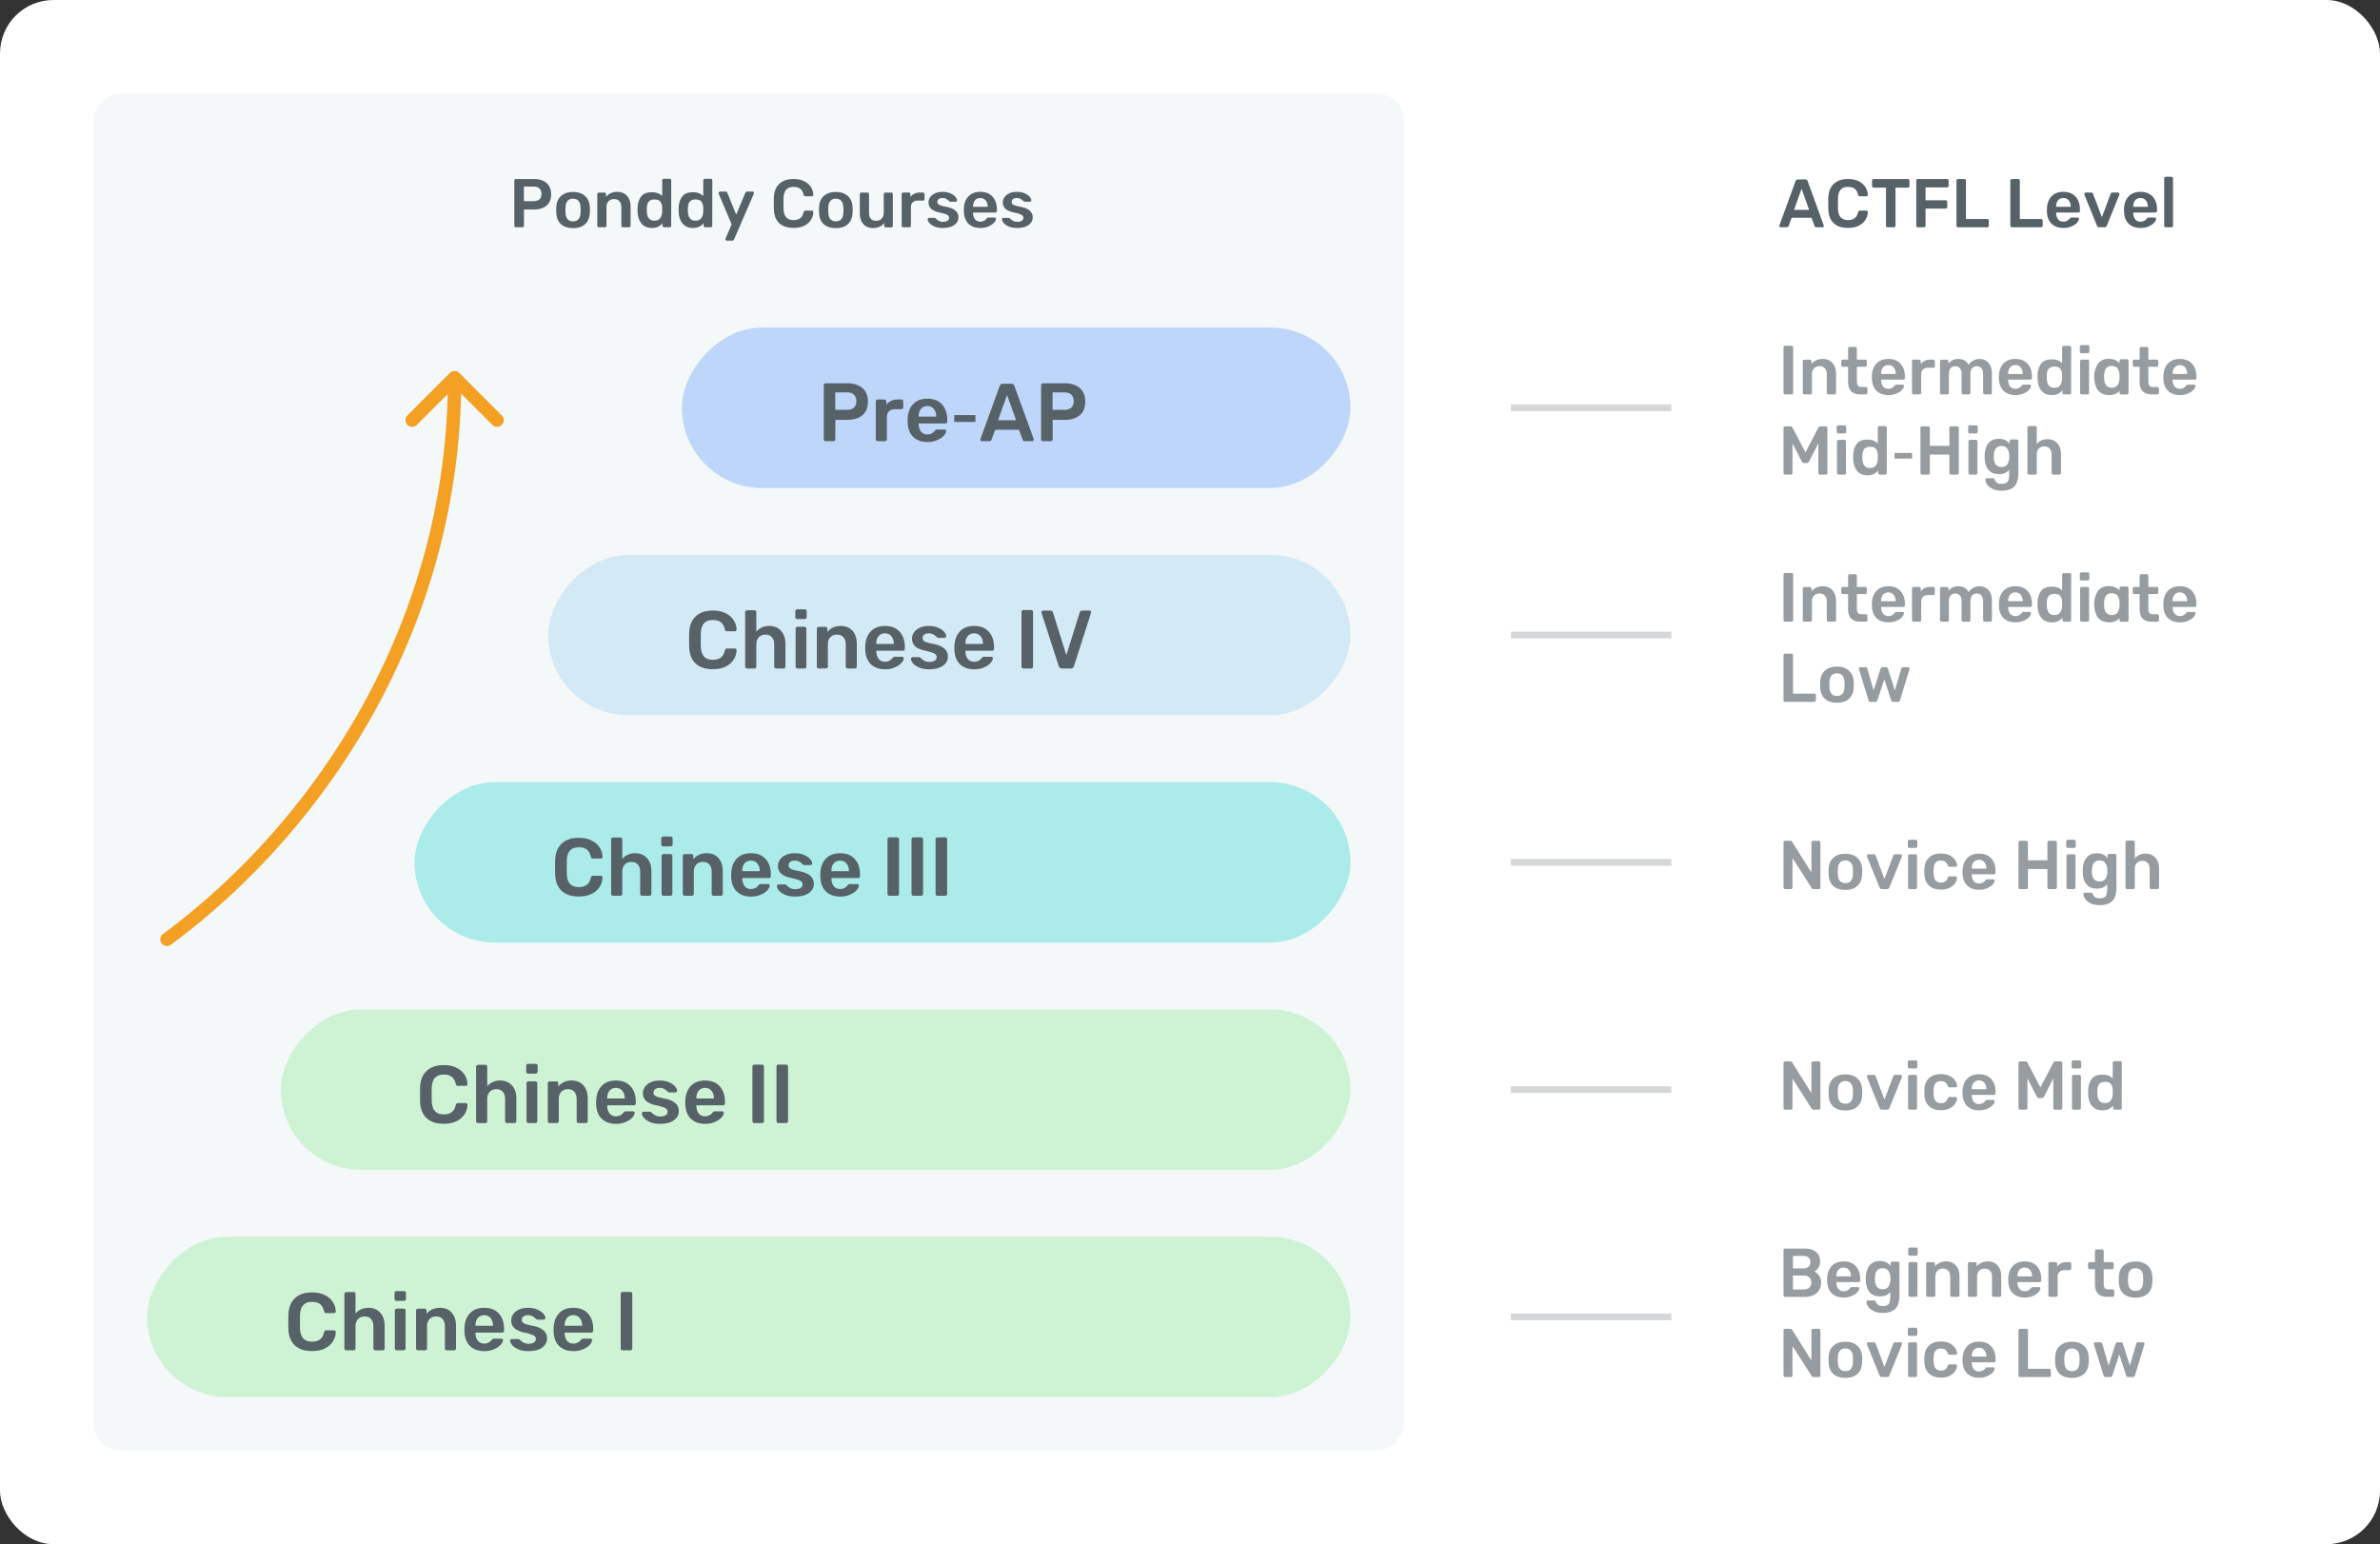 <svg width="356" height="231" fill="none" xmlns="http://www.w3.org/2000/svg"><rect width="100%" height="100%" fill="#333333" stroke="none"/><rect width="356" height="231" rx="8" fill="#fff"/><rect opacity=".5" width="196" height="203" rx="4" transform="matrix(1 0 0 -1 14 217)" fill="#EBF2F5"/><rect opacity=".3" width="100" height="24" rx="12" transform="matrix(1 0 0 -1 102 73)" fill="#3E86F9"/><rect opacity=".3" width="120" height="24" rx="12" transform="matrix(1 0 0 -1 82 107)" fill="#8BC7EF"/><rect opacity=".3" width="140" height="24" rx="12" transform="matrix(1 0 0 -1 62 141)" fill="#02CCC2"/><rect opacity=".3" width="160" height="24" rx="12" transform="matrix(1 0 0 -1 42 175)" fill="#71E67C"/><rect opacity=".3" width="180" height="24" rx="12" transform="matrix(1 0 0 -1 22 209)" fill="#71E67C"/><path d="M46.668 202.108c-1.104 0-1.96-.284-2.568-.852-.6-.576-.92-1.392-.96-2.448a32.802 32.802 0 01-.012-1.068c0-.504.004-.872.012-1.104.04-1.04.364-1.848.972-2.424.608-.584 1.46-.876 2.556-.876.712 0 1.332.124 1.86.372s.936.588 1.224 1.02c.296.432.452.916.468 1.452v.024c0 .064-.028.12-.084.168a.254.254 0 01-.168.06h-1.164c-.096 0-.168-.02-.216-.06a.556.556 0 01-.12-.24c-.12-.504-.328-.86-.624-1.068-.296-.208-.688-.312-1.176-.312-1.144 0-1.74.648-1.788 1.944-.008.224-.012.564-.012 1.02 0 .456.004.8.012 1.032.048 1.304.644 1.956 1.788 1.956.48 0 .868-.104 1.164-.312.304-.208.516-.564.636-1.068a.556.556 0 01.12-.24c.048-.048.12-.072.216-.072h1.164c.072 0 .132.028.18.084.056.048.08.108.072.18a2.656 2.656 0 01-.468 1.452c-.288.432-.696.772-1.224 1.02-.528.24-1.148.36-1.86.36zM51.8 202a.278.278 0 01-.204-.084.278.278 0 01-.084-.204v-8.136c0-.088.028-.156.084-.204a.278.278 0 01.204-.084h1.092c.088 0 .156.028.204.084a.254.254 0 01.084.204v2.928c.48-.576 1.124-.864 1.932-.864.736 0 1.324.244 1.764.732.44.48.66 1.136.66 1.968v3.372c0 .08-.028.148-.084.204a.254.254 0 01-.204.084h-1.092a.292.292 0 01-.216-.084.278.278 0 01-.084-.204v-3.3c0-.464-.116-.824-.348-1.08-.224-.264-.548-.396-.972-.396-.408 0-.736.132-.984.396s-.372.624-.372 1.08v3.3c0 .08-.028.148-.084.204a.254.254 0 01-.204.084H51.8zm7.499-7.392a.278.278 0 01-.204-.084.278.278 0 01-.084-.204v-.876c0-.088.028-.16.084-.216a.278.278 0 01.204-.084h1.104c.096 0 .172.028.228.084a.292.292 0 01.084.216v.876c0 .08-.032.148-.096.204a.292.292 0 01-.216.084h-1.104zm.048 7.392a.278.278 0 01-.204-.084.278.278 0 01-.084-.204v-5.664c0-.088.028-.156.084-.204a.306.306 0 01.204-.084h1.032c.08 0 .148.028.204.084a.278.278 0 01.084.204v5.664c0 .08-.028.148-.084.204a.278.278 0 01-.204.084h-1.032zm3.175 0a.278.278 0 01-.204-.084.278.278 0 01-.084-.204v-5.652c0-.088.028-.156.084-.204a.278.278 0 01.204-.084h.996c.088 0 .156.028.204.084a.254.254 0 01.084.204v.48c.488-.6 1.156-.9 2.004-.9.736 0 1.32.24 1.752.72.432.48.648 1.14.648 1.98v3.372c0 .08-.028.148-.084.204a.254.254 0 01-.204.084h-1.08a.278.278 0 01-.204-.084.278.278 0 01-.084-.204v-3.3c0-.464-.116-.824-.348-1.08-.224-.264-.548-.396-.972-.396-.408 0-.736.132-.984.396s-.372.624-.372 1.08v3.3c0 .08-.028.148-.084.204a.254.254 0 01-.204.084h-1.068zm9.924.12c-.904 0-1.62-.256-2.148-.768-.52-.512-.796-1.24-.828-2.184v-.3c0-1 .26-1.788.78-2.364.52-.576 1.244-.864 2.172-.864.952 0 1.684.288 2.196.864.52.576.78 1.344.78 2.304v.252c0 .08-.028.148-.084.204a.278.278 0 01-.204.084h-3.984v.096c.008.448.124.82.348 1.116.232.288.548.432.948.432.464 0 .84-.184 1.128-.552a.54.54 0 01.168-.156.388.388 0 01.192-.036h1.056c.072 0 .136.02.192.06.048.04.072.096.072.168 0 .192-.112.42-.336.684-.224.256-.552.48-.984.672-.424.192-.912.288-1.464.288zm1.296-3.792v-.024c0-.472-.12-.848-.36-1.128-.232-.288-.552-.432-.96-.432-.4 0-.72.144-.96.432-.232.28-.344.656-.336 1.128v.024h2.616zm5.294 3.792c-.608 0-1.116-.092-1.524-.276-.408-.184-.712-.396-.912-.636-.192-.248-.288-.46-.288-.636a.26.26 0 01.072-.192.287.287 0 01.192-.072h.984c.064 0 .12.032.168.096.048.04.136.116.264.228.144.12.304.216.48.288.184.064.384.096.6.096.32 0 .58-.06.78-.18.2-.128.3-.308.3-.54a.519.519 0 00-.144-.384c-.088-.104-.252-.196-.492-.276a8.161 8.161 0 00-1.056-.288c-.68-.144-1.184-.364-1.512-.66-.32-.296-.48-.688-.48-1.176 0-.32.096-.62.288-.9.192-.288.476-.52.852-.696.384-.184.84-.276 1.368-.276.544 0 1.012.088 1.404.264.392.168.688.372.888.612.208.24.312.452.312.636a.264.264 0 01-.084.192.244.244 0 01-.18.072h-.9a.24.24 0 01-.204-.096 6.508 6.508 0 01-.276-.216c-.12-.112-.256-.2-.408-.264a1.42 1.42 0 00-.552-.096c-.296 0-.524.064-.684.192a.614.614 0 00-.24.504c0 .144.036.264.108.36.08.096.236.188.468.276.232.08.58.164 1.044.252 1.44.28 2.16.908 2.16 1.884 0 .568-.248 1.028-.744 1.38-.488.352-1.172.528-2.052.528zm6.746 0c-.904 0-1.62-.256-2.148-.768-.52-.512-.796-1.24-.828-2.184v-.3c0-1 .26-1.788.78-2.364.52-.576 1.244-.864 2.172-.864.952 0 1.684.288 2.196.864.52.576.78 1.344.78 2.304v.252c0 .08-.028.148-.084.204a.278.278 0 01-.204.084h-3.984v.096c.008.448.124.82.348 1.116.232.288.548.432.948.432.464 0 .84-.184 1.128-.552a.54.54 0 01.168-.156.388.388 0 01.192-.036h1.056c.072 0 .136.02.192.06.048.04.072.096.072.168 0 .192-.112.42-.336.684-.224.256-.552.48-.984.672-.424.192-.912.288-1.464.288zm1.296-3.792v-.024c0-.472-.12-.848-.36-1.128-.232-.288-.552-.432-.96-.432-.4 0-.72.144-.96.432-.232.28-.344.656-.336 1.128v.024h2.616zM93.134 202a.278.278 0 01-.204-.084.32.32 0 01-.084-.216v-8.136c0-.088.028-.16.084-.216a.278.278 0 01.204-.084h1.152c.088 0 .156.028.204.084a.292.292 0 01.084.216v8.136a.32.32 0 01-.084.216.254.254 0 01-.204.084h-1.152z" fill="#576168"/><path d="M267.02 194a.23.23 0 01-.17-.07.263.263 0 01-.07-.18v-6.71c0-.08.02-.143.06-.19a.243.243 0 01.18-.07h2.9c.78 0 1.363.177 1.75.53.387.353.58.837.58 1.45 0 .353-.087.657-.26.91a1.463 1.463 0 01-.59.54c.28.133.517.347.71.64.193.293.29.63.29 1.01 0 .64-.21 1.157-.63 1.55-.42.393-1.007.59-1.76.59h-2.99zm2.72-4.26c.34 0 .6-.087.78-.26.187-.173.28-.403.28-.69 0-.287-.09-.51-.27-.67-.18-.16-.443-.24-.79-.24h-1.55v1.86h1.55zm.1 3.15c.347 0 .617-.097.81-.29.193-.193.29-.44.29-.74 0-.307-.1-.557-.3-.75-.193-.2-.46-.3-.8-.3h-1.65v2.08h1.65zm5.945 1.21c-.753 0-1.35-.213-1.79-.64-.433-.427-.663-1.033-.69-1.82v-.25c0-.833.217-1.49.65-1.97.434-.48 1.037-.72 1.81-.72.794 0 1.404.24 1.83.72.434.48.65 1.12.65 1.92v.21a.23.23 0 01-.07.17.229.229 0 01-.17.07h-3.32v.08c.007.373.104.683.29.93.194.24.457.36.79.36.387 0 .7-.153.94-.46a.454.454 0 01.14-.13.326.326 0 01.16-.03h.88a.27.27 0 01.16.05c.04.033.06.08.06.14 0 .16-.093.35-.28.57-.186.213-.46.4-.82.56-.353.16-.76.24-1.22.24zm1.08-3.16v-.02c0-.393-.1-.707-.3-.94-.193-.24-.46-.36-.8-.36a.99.99 0 00-.8.36c-.193.233-.286.547-.28.94v.02h2.18zm3.341 5.16c-.373-.193-.636-.42-.79-.68-.153-.253-.23-.47-.23-.65 0-.067.024-.123.07-.17a.254.254 0 01.17-.06h.9c.06 0 .11.013.15.04.04.033.077.09.11.17.067.173.174.32.32.44.154.127.38.19.68.19.4 0 .694-.087.88-.26.094-.087.164-.24.21-.46.047-.22.07-.45.07-.69v-.69c-.36.433-.866.65-1.52.65-.7 0-1.223-.21-1.57-.63-.346-.427-.536-1.007-.57-1.74v-.54c.034-.72.224-1.297.57-1.73.354-.433.877-.65 1.57-.65.347 0 .654.067.92.2.274.133.494.313.66.54V189a.26.26 0 01.07-.19.267.267 0 01.18-.07h.82c.067 0 .124.023.17.07.047.047.07.11.07.19l.01 4.84c0 .387-.053.757-.16 1.11-.106.36-.26.637-.46.83-.406.413-1.026.62-1.86.62-.593 0-1.073-.1-1.44-.3zm2.24-3.6c.18-.24.28-.533.3-.88.014-.053.02-.16.02-.32 0-.167-.006-.277-.02-.33a1.537 1.537 0 00-.31-.88c-.186-.247-.463-.37-.83-.37-.72 0-1.1.443-1.14 1.33l-.02.24c0 1.047.387 1.57 1.16 1.57.367 0 .647-.12.84-.36zm3.223-4.66a.229.229 0 01-.17-.07.23.23 0 01-.07-.17v-.73c0-.073.023-.133.07-.18a.229.229 0 01.17-.07h.92c.08 0 .143.023.19.07.046.047.07.107.07.18v.73a.219.219 0 01-.08.17.243.243 0 01-.18.07h-.92zm.04 6.16a.229.229 0 01-.17-.07.23.23 0 01-.07-.17v-4.72c0-.073.023-.13.07-.17a.252.252 0 01.17-.07h.86c.066 0 .123.023.17.07.046.047.07.103.07.17v4.72a.234.234 0 01-.07.17.232.232 0 01-.17.07h-.86zm2.646 0a.23.23 0 01-.17-.07.23.23 0 01-.07-.17v-4.71c0-.073.023-.13.07-.17a.23.23 0 01.17-.07h.83c.073 0 .13.023.17.07.047.04.07.097.07.17v.4c.407-.5.963-.75 1.67-.75.613 0 1.1.2 1.46.6.36.4.54.95.54 1.65v2.81a.23.23 0 01-.07.17.211.211 0 01-.17.07h-.9a.23.23 0 01-.17-.07.23.23 0 01-.07-.17v-2.75c0-.387-.097-.687-.29-.9-.187-.22-.457-.33-.81-.33-.34 0-.613.11-.82.33-.207.22-.31.52-.31.9v2.75a.23.23 0 01-.07.17.211.211 0 01-.17.07h-.89zm6.25 0a.23.23 0 01-.17-.07.23.23 0 01-.07-.17v-4.71c0-.073.023-.13.07-.17a.23.23 0 01.17-.07h.83c.073 0 .13.023.17.07.047.04.07.097.07.17v.4c.407-.5.963-.75 1.67-.75.613 0 1.1.2 1.46.6.36.4.54.95.54 1.65v2.81a.23.23 0 01-.07.17.211.211 0 01-.17.07h-.9a.23.23 0 01-.17-.07.23.23 0 01-.07-.17v-2.75c0-.387-.097-.687-.29-.9-.187-.22-.457-.33-.81-.33-.34 0-.613.11-.82.33-.207.22-.31.52-.31.9v2.75a.23.23 0 01-.07.17.211.211 0 01-.17.07h-.89zm8.27.1c-.753 0-1.35-.213-1.79-.64-.433-.427-.663-1.033-.69-1.82v-.25c0-.833.217-1.49.65-1.97.433-.48 1.037-.72 1.81-.72.793 0 1.403.24 1.83.72.433.48.65 1.12.65 1.92v.21a.23.23 0 01-.07.17.23.23 0 01-.17.07h-3.32v.08c.007.373.103.683.29.93.193.24.457.36.79.36.387 0 .7-.153.94-.46a.454.454 0 01.14-.13.323.323 0 01.16-.03h.88c.06 0 .113.017.16.05.04.033.06.08.06.14 0 .16-.093.35-.28.57-.187.213-.46.4-.82.56-.353.16-.76.24-1.22.24zm1.08-3.16v-.02c0-.393-.1-.707-.3-.94-.193-.24-.46-.36-.8-.36a.99.99 0 00-.8.36c-.193.233-.287.547-.28.94v.02h2.18zm2.681 3.06a.254.254 0 01-.17-.07.234.234 0 01-.07-.17v-4.71c0-.073.024-.133.07-.18a.232.232 0 01.17-.07h.82a.24.24 0 01.25.25l.01.41c.327-.44.807-.66 1.44-.66h.42c.067 0 .124.023.17.07.047.04.07.097.07.17v.73a.23.23 0 01-.07.17c-.04.047-.096.07-.17.07h-.8c-.306 0-.55.09-.73.27-.18.18-.27.427-.27.74v2.74a.23.23 0 01-.07.17.229.229 0 01-.17.07h-.9zm8.556 0c-.607 0-1.063-.157-1.37-.47-.307-.32-.46-.787-.46-1.4v-2.26h-.79a.23.23 0 01-.17-.07.23.23 0 01-.07-.17v-.59a.23.23 0 01.07-.17.23.23 0 01.17-.07h.79v-1.66c0-.073.023-.13.07-.17a.23.23 0 01.17-.07h.83c.073 0 .13.023.17.07.047.04.07.097.07.17v1.66h1.25a.23.23 0 01.17.07.23.23 0 01.07.17v.59a.23.23 0 01-.07.17.23.23 0 01-.17.07h-1.25v2.15c0 .287.05.503.15.65.1.147.263.22.49.22h.7c.073 0 .13.023.17.07.047.04.07.097.07.17v.63a.23.23 0 01-.07.17.211.211 0 01-.17.07h-.82zm4.247.12c-.78 0-1.387-.2-1.82-.6-.427-.4-.654-.953-.68-1.66l-.02-.44.02-.44c.026-.7.256-1.25.69-1.65.44-.407 1.043-.61 1.81-.61.766 0 1.366.203 1.8.61.44.4.673.95.7 1.65.013.073.02.22.02.44s-.007.367-.02.44c-.027.707-.257 1.26-.69 1.66-.427.4-1.03.6-1.81.6zm0-1.01c.36 0 .633-.11.82-.33.193-.22.293-.543.3-.97.013-.067.02-.197.02-.39s-.007-.323-.02-.39c-.007-.427-.107-.75-.3-.97-.194-.227-.467-.34-.82-.34-.354 0-.627.113-.82.34-.194.22-.294.543-.3.97l-.02.39.02.39c.006.427.106.75.3.97.193.22.466.33.82.33zM267.02 206a.23.23 0 01-.17-.07.263.263 0 01-.07-.18v-6.71c0-.073.02-.133.06-.18a.23.23 0 01.18-.08h.78c.127 0 .223.06.29.18l2.86 4.57v-4.49c0-.073.02-.133.06-.18a.23.23 0 01.18-.08h.86a.23.23 0 01.18.08c.047.047.07.107.07.18v6.7a.277.277 0 01-.07.19.23.23 0 01-.17.07h-.79a.324.324 0 01-.3-.18l-2.85-4.47v4.4a.263.263 0 01-.07.18.211.211 0 01-.17.07h-.86zm9.01.12c-.78 0-1.386-.2-1.82-.6-.426-.4-.653-.953-.68-1.66l-.02-.44.02-.44c.027-.7.257-1.25.69-1.65.44-.407 1.044-.61 1.81-.61.767 0 1.367.203 1.8.61.44.4.674.95.7 1.65.014.073.02.22.02.44s-.006.367-.02.44c-.026.707-.256 1.26-.69 1.66-.426.4-1.03.6-1.81.6zm0-1.01c.36 0 .634-.11.82-.33.194-.22.294-.543.3-.97.014-.067.02-.197.02-.39s-.006-.323-.02-.39c-.006-.427-.106-.75-.3-.97-.193-.227-.466-.34-.82-.34-.353 0-.626.113-.82.34-.193.22-.293.543-.3.97l-.02.39.02.39c.007.427.107.75.3.97.194.22.467.33.82.33zm5.468.89a.407.407 0 01-.23-.06.508.508 0 01-.13-.19l-1.88-4.64v-.09c0-.06.02-.11.06-.15a.18.18 0 01.14-.07h.84c.127 0 .213.063.26.19l1.32 3.49 1.32-3.49a.266.266 0 01.09-.13.23.23 0 01.17-.06h.84c.053 0 .1.023.14.07.04.04.06.09.06.15v.09l-1.88 4.64c-.067.167-.187.25-.36.25h-.76zm4.112-6.16a.23.23 0 01-.17-.07.23.23 0 01-.07-.17v-.73c0-.073.023-.133.07-.18a.23.23 0 01.17-.07h.92c.08 0 .143.023.19.07.047.047.07.107.07.18v.73a.219.219 0 01-.08.17.243.243 0 01-.18.07h-.92zm.04 6.16a.23.23 0 01-.17-.07.23.23 0 01-.07-.17v-4.72c0-.073.023-.13.07-.17a.252.252 0 01.17-.07h.86a.23.23 0 01.17.07.23.23 0 01.07.17v4.72a.23.23 0 01-.07.17.23.23 0 01-.17.07h-.86zm4.656.08c-.733 0-1.32-.203-1.76-.61-.433-.407-.663-.97-.69-1.69l-.01-.4.01-.4c.027-.72.257-1.283.69-1.69.44-.407 1.027-.61 1.76-.61.527 0 .97.093 1.33.28.367.187.637.417.81.69.18.267.277.523.29.77a.188.188 0 01-.07.17.229.229 0 01-.17.07h-.89c-.073 0-.126-.013-.16-.04a.555.555 0 01-.1-.17c-.1-.253-.233-.437-.4-.55-.16-.113-.39-.17-.69-.17a.946.946 0 00-.73.32c-.186.213-.286.54-.3.98l-.01.37.01.33c.04.867.407 1.3 1.1 1.3.26 0 .47-.053.63-.16.16-.113.29-.3.39-.56.054-.14.14-.21.26-.21h.89c.067 0 .124.023.17.07a.188.188 0 01.07.17c-.013.233-.106.487-.28.76-.173.267-.44.497-.8.69-.36.193-.81.29-1.35.29zm5.733.02c-.753 0-1.35-.213-1.79-.64-.433-.427-.663-1.033-.69-1.82v-.25c0-.833.217-1.49.65-1.97.433-.48 1.037-.72 1.81-.72.793 0 1.403.24 1.83.72.433.48.65 1.12.65 1.92v.21a.23.23 0 01-.07.17.23.23 0 01-.17.07h-3.32v.08c.007.373.103.683.29.93.193.24.457.36.79.36.387 0 .7-.153.94-.46a.454.454 0 01.14-.13.323.323 0 01.16-.03h.88c.06 0 .113.017.16.05.04.033.06.08.06.14 0 .16-.093.35-.28.57-.187.213-.46.4-.82.56-.353.16-.76.24-1.22.24zm1.08-3.16v-.02c0-.393-.1-.707-.3-.94-.193-.24-.46-.36-.8-.36a.99.99 0 00-.8.36c-.193.233-.287.547-.28.94v.02h2.18zm5.047 3.06a.232.232 0 01-.17-.07.268.268 0 01-.07-.18v-6.72c0-.073.024-.133.07-.18a.232.232 0 01.17-.07h.94c.074 0 .13.023.17.07.047.047.07.107.07.18v5.73h3.17c.074 0 .134.027.18.08a.23.23 0 01.07.17v.74a.263.263 0 01-.07.18.24.24 0 01-.18.07h-4.35zm7.751.12c-.78 0-1.387-.2-1.82-.6-.427-.4-.653-.953-.68-1.66l-.02-.44.02-.44c.027-.7.257-1.25.69-1.65.44-.407 1.043-.61 1.81-.61.767 0 1.367.203 1.8.61.44.4.673.95.7 1.65.013.073.02.22.02.44s-.007.367-.02.44c-.027.707-.257 1.26-.69 1.66-.427.4-1.03.6-1.81.6zm0-1.01c.36 0 .633-.11.82-.33.193-.22.293-.543.3-.97.013-.067.02-.197.02-.39s-.007-.323-.02-.39c-.007-.427-.107-.75-.3-.97-.193-.227-.467-.34-.82-.34-.353 0-.627.113-.82.34-.193.22-.293.543-.3.97l-.02.39.02.39c.007.427.107.75.3.97.193.22.467.33.82.33zm4.728.64l-1.44-4.64v-.09c0-.06.02-.11.06-.15a.178.178 0 01.14-.07h.76c.073 0 .133.02.18.06a.26.26 0 01.1.13l.96 3.29 1.04-3.26a.33.33 0 01.1-.15.29.29 0 01.2-.07h.5c.08 0 .146.023.2.07.053.04.086.09.1.15l1.04 3.26.96-3.29a.266.266 0 01.09-.13.306.306 0 01.19-.06h.74a.2.2 0 01.16.07c.04.04.06.09.06.15l-.02.09-1.42 4.64a.52.52 0 01-.13.19.283.283 0 01-.19.06h-.66c-.174 0-.287-.083-.34-.25l-1.02-3.14-1.04 3.14c-.054.167-.167.25-.34.25h-.66c-.167 0-.274-.083-.32-.25zM267.02 166a.23.23 0 01-.17-.07.263.263 0 01-.07-.18v-6.71c0-.073.02-.133.06-.18a.23.23 0 01.18-.08h.78c.127 0 .223.06.29.18l2.86 4.57v-4.49c0-.073.02-.133.06-.18a.23.23 0 01.18-.08h.86a.23.23 0 01.18.08c.047.047.07.107.07.18v6.7a.277.277 0 01-.07.19.23.23 0 01-.17.07h-.79a.324.324 0 01-.3-.18l-2.85-4.47v4.4a.263.263 0 01-.07.18.211.211 0 01-.17.07h-.86zm9.01.12c-.78 0-1.386-.2-1.82-.6-.426-.4-.653-.953-.68-1.66l-.02-.44.02-.44c.027-.7.257-1.25.69-1.65.44-.407 1.044-.61 1.81-.61.767 0 1.367.203 1.8.61.44.4.674.95.7 1.65.014.073.02.22.02.44s-.006.367-.02.44c-.026.707-.256 1.26-.69 1.66-.426.4-1.03.6-1.81.6zm0-1.01c.36 0 .634-.11.82-.33.194-.22.294-.543.3-.97.014-.067.02-.197.02-.39s-.006-.323-.02-.39c-.006-.427-.106-.75-.3-.97-.193-.227-.466-.34-.82-.34-.353 0-.626.113-.82.34-.193.22-.293.543-.3.97l-.02.39.02.39c.007.427.107.75.3.97.194.22.467.33.82.33zm5.468.89a.407.407 0 01-.23-.06.508.508 0 01-.13-.19l-1.88-4.64v-.09c0-.06.02-.11.06-.15a.18.18 0 01.14-.07h.84c.127 0 .213.063.26.19l1.32 3.49 1.32-3.49a.266.266 0 01.09-.13.23.23 0 01.17-.06h.84c.053 0 .1.023.14.07.04.04.06.09.06.15v.09l-1.88 4.64c-.067.167-.187.25-.36.25h-.76zm4.112-6.16a.23.23 0 01-.17-.07.23.23 0 01-.07-.17v-.73c0-.073.023-.133.07-.18a.23.23 0 01.17-.07h.92c.08 0 .143.023.19.07.047.047.07.107.07.18v.73a.219.219 0 01-.08.17.243.243 0 01-.18.07h-.92zm.04 6.16a.23.23 0 01-.17-.07.23.23 0 01-.07-.17v-4.72c0-.073.023-.13.07-.17a.252.252 0 01.17-.07h.86a.23.23 0 01.17.07.23.23 0 01.07.17v4.72a.23.23 0 01-.07.17.23.23 0 01-.17.07h-.86zm4.656.08c-.733 0-1.32-.203-1.76-.61-.433-.407-.663-.97-.69-1.69l-.01-.4.01-.4c.027-.72.257-1.283.69-1.69.44-.407 1.027-.61 1.76-.61.527 0 .97.093 1.33.28.367.187.637.417.81.69.18.267.277.523.29.77a.188.188 0 01-.07.17.229.229 0 01-.17.07h-.89c-.073 0-.126-.013-.16-.04a.555.555 0 01-.1-.17c-.1-.253-.233-.437-.4-.55-.16-.113-.39-.17-.69-.17a.946.946 0 00-.73.32c-.186.213-.286.54-.3.98l-.01.37.01.33c.04.867.407 1.3 1.1 1.3.26 0 .47-.053.63-.16.16-.113.29-.3.39-.56.054-.14.14-.21.26-.21h.89c.067 0 .124.023.17.07a.188.188 0 01.07.17c-.013.233-.106.487-.28.76-.173.267-.44.497-.8.69-.36.193-.81.29-1.35.29zm5.733.02c-.753 0-1.35-.213-1.79-.64-.433-.427-.663-1.033-.69-1.82v-.25c0-.833.217-1.49.65-1.97.433-.48 1.037-.72 1.81-.72.793 0 1.403.24 1.83.72.433.48.65 1.12.65 1.92v.21a.23.23 0 01-.07.17.23.23 0 01-.17.07h-3.32v.08c.007.373.103.683.29.93.193.24.457.36.79.36.387 0 .7-.153.94-.46a.454.454 0 01.14-.13.323.323 0 01.16-.03h.88c.06 0 .113.017.16.05.04.033.06.08.06.14 0 .16-.093.35-.28.57-.187.213-.46.4-.82.56-.353.16-.76.24-1.22.24zm1.08-3.16v-.02c0-.393-.1-.707-.3-.94-.193-.24-.46-.36-.8-.36a.99.99 0 00-.8.36c-.193.233-.287.547-.28.94v.02h2.18zm5.047 3.06a.232.232 0 01-.17-.07.268.268 0 01-.07-.18v-6.71c0-.073.02-.133.06-.18a.23.23 0 01.18-.08h.81c.127 0 .227.067.3.2l1.93 3.69 1.93-3.69c.074-.133.174-.2.3-.2h.8c.074 0 .134.027.18.08.047.047.07.107.07.18v6.71a.24.24 0 01-.25.25h-.86a.232.232 0 01-.17-.07.268.268 0 01-.07-.18v-4.43l-1.39 2.72c-.073.153-.183.23-.33.23h-.42c-.14 0-.253-.077-.34-.23l-1.39-2.72v4.43a.263.263 0 01-.07.18c-.04.047-.096.07-.17.07h-.86zm7.956-6.16a.229.229 0 01-.17-.07.23.23 0 01-.07-.17v-.73c0-.073.023-.133.07-.18a.229.229 0 01.17-.07h.92c.08 0 .143.023.19.07.046.047.07.107.07.18v.73a.219.219 0 01-.08.17.243.243 0 01-.18.07h-.92zm.04 6.16a.229.229 0 01-.17-.07.23.23 0 01-.07-.17v-4.72c0-.073.023-.13.07-.17a.252.252 0 01.17-.07h.86c.066 0 .123.023.17.07.046.047.07.103.07.17v4.72a.234.234 0 01-.07.17.232.232 0 01-.17.07h-.86zm4.326.1c-.673 0-1.19-.217-1.55-.65-.36-.433-.556-1.01-.59-1.73l-.01-.33.01-.33c.027-.707.22-1.28.58-1.72.327-.387.84-.58 1.54-.58.7 0 1.217.193 1.55.58l.01-2.36c0-.073.024-.13.07-.17a.232.232 0 01.17-.07h.87c.074 0 .13.023.17.07.047.04.07.097.07.17l-.01 6.78a.23.23 0 01-.07.17c-.04.047-.096.07-.17.07h-.81a.232.232 0 01-.17-.07.234.234 0 01-.07-.17v-.38c-.366.48-.896.72-1.59.72zm.38-1.09c.38 0 .66-.12.84-.36.187-.247.29-.55.31-.91.007-.08.01-.207.01-.38 0-.18-.003-.31-.01-.39a1.373 1.373 0 00-.31-.85c-.153-.187-.44-.28-.86-.28-.36 0-.633.1-.82.3-.18.193-.28.51-.3.95l-.01.3.01.3c.047.88.427 1.32 1.14 1.32zM267.02 133a.23.23 0 01-.17-.07.263.263 0 01-.07-.18v-6.71c0-.073.02-.133.06-.18a.23.23 0 01.18-.08h.78c.127 0 .223.06.29.18l2.86 4.57v-4.49c0-.073.02-.133.06-.18a.23.23 0 01.18-.08h.86a.23.23 0 01.18.08c.047.047.07.107.07.18v6.7a.277.277 0 01-.07.19.23.23 0 01-.17.07h-.79a.324.324 0 01-.3-.18l-2.85-4.47v4.4a.263.263 0 01-.07.18.211.211 0 01-.17.07h-.86zm9.01.12c-.78 0-1.386-.2-1.82-.6-.426-.4-.653-.953-.68-1.66l-.02-.44.02-.44c.027-.7.257-1.25.69-1.65.44-.407 1.044-.61 1.81-.61.767 0 1.367.203 1.8.61.44.4.674.95.7 1.65.014.073.02.22.02.44s-.006.367-.02.44c-.026.707-.256 1.26-.69 1.66-.426.4-1.03.6-1.81.6zm0-1.01c.36 0 .634-.11.82-.33.194-.22.294-.543.3-.97.014-.067.02-.197.02-.39s-.006-.323-.02-.39c-.006-.427-.106-.75-.3-.97-.193-.227-.466-.34-.82-.34-.353 0-.626.113-.82.34-.193.22-.293.543-.3.97l-.02.39.02.39c.007.427.107.75.3.97.194.22.467.33.82.33zm5.468.89a.407.407 0 01-.23-.06.508.508 0 01-.13-.19l-1.88-4.64v-.09c0-.06.02-.11.06-.15a.18.18 0 01.14-.07h.84c.127 0 .213.063.26.19l1.32 3.49 1.32-3.49a.266.266 0 01.09-.13.23.23 0 01.17-.06h.84c.053 0 .1.023.14.07.04.04.06.09.06.15v.09l-1.88 4.64c-.067.167-.187.25-.36.25h-.76zm4.112-6.16a.23.23 0 01-.17-.07.23.23 0 01-.07-.17v-.73c0-.073.023-.133.07-.18a.23.23 0 01.17-.07h.92c.08 0 .143.023.19.07.047.047.07.107.07.18v.73a.219.219 0 01-.08.17.243.243 0 01-.18.07h-.92zm.04 6.16a.23.23 0 01-.17-.07.23.23 0 01-.07-.17v-4.72c0-.073.023-.13.07-.17a.252.252 0 01.17-.07h.86a.23.23 0 01.17.07.23.23 0 01.07.17v4.72a.23.23 0 01-.07.17.23.23 0 01-.17.07h-.86zm4.656.08c-.733 0-1.32-.203-1.76-.61-.433-.407-.663-.97-.69-1.69l-.01-.4.01-.4c.027-.72.257-1.283.69-1.69.44-.407 1.027-.61 1.76-.61.527 0 .97.093 1.33.28.367.187.637.417.81.69.18.267.277.523.29.77a.188.188 0 01-.07.17.229.229 0 01-.17.07h-.89c-.073 0-.126-.013-.16-.04a.555.555 0 01-.1-.17c-.1-.253-.233-.437-.4-.55-.16-.113-.39-.17-.69-.17a.946.946 0 00-.73.32c-.186.213-.286.54-.3.98l-.01.37.01.33c.04.867.407 1.3 1.1 1.3.26 0 .47-.053.63-.16.16-.113.29-.3.39-.56.054-.14.14-.21.26-.21h.89c.067 0 .124.023.17.07a.188.188 0 01.07.17c-.013.233-.106.487-.28.76-.173.267-.44.497-.8.69-.36.193-.81.29-1.35.29zm5.733.02c-.753 0-1.35-.213-1.79-.64-.433-.427-.663-1.033-.69-1.82v-.25c0-.833.217-1.49.65-1.97.433-.48 1.037-.72 1.81-.72.793 0 1.403.24 1.83.72.433.48.65 1.12.65 1.92v.21a.23.23 0 01-.07.17.23.23 0 01-.17.07h-3.32v.08c.007.373.103.683.29.93.193.24.457.36.79.36.387 0 .7-.153.94-.46a.454.454 0 01.14-.13.323.323 0 01.16-.03h.88c.06 0 .113.017.16.05.04.033.06.08.06.14 0 .16-.093.35-.28.57-.187.213-.46.4-.82.56-.353.16-.76.24-1.22.24zm1.08-3.16v-.02c0-.393-.1-.707-.3-.94-.193-.24-.46-.36-.8-.36a.99.99 0 00-.8.36c-.193.233-.287.547-.28.94v.02h2.18zm5.047 3.06a.232.232 0 01-.17-.07.268.268 0 01-.07-.18v-6.71c0-.073.02-.133.06-.18a.23.23 0 01.18-.08h.92c.074 0 .134.027.18.08.047.047.07.107.07.18v2.65h2.92v-2.65c0-.073.024-.133.07-.18a.22.22 0 01.17-.08h.93a.2.2 0 01.17.08c.047.047.07.107.07.18v6.71a.263.263 0 01-.07.18c-.04.047-.096.07-.17.07h-.93a.232.232 0 01-.17-.07.268.268 0 01-.07-.18V130h-2.92v2.75a.263.263 0 01-.07.18.24.24 0 01-.18.07h-.92zm7.145-6.16a.232.232 0 01-.17-.07.234.234 0 01-.07-.17v-.73c0-.073.024-.133.07-.18a.232.232 0 01.17-.07h.92c.08 0 .144.023.19.07.047.047.07.107.07.18v.73a.216.216 0 01-.08.17.24.24 0 01-.18.07h-.92zm.04 6.16a.232.232 0 01-.17-.07.234.234 0 01-.07-.17v-4.72c0-.073.024-.13.07-.17a.254.254 0 01.17-.07h.86c.067 0 .124.023.17.07a.23.23 0 01.07.17v4.72a.23.23 0 01-.07.17.229.229 0 01-.17.07h-.86zm3.307 2.1c-.374-.193-.637-.42-.79-.68-.154-.253-.23-.47-.23-.65a.23.23 0 01.07-.17.25.25 0 01.17-.06h.9c.06 0 .11.013.15.04.04.033.076.09.11.17.066.173.173.32.32.44.153.127.38.19.68.19.4 0 .693-.087.88-.26.093-.087.163-.24.21-.46.046-.22.07-.45.07-.69v-.69c-.36.433-.867.65-1.52.65-.7 0-1.224-.21-1.57-.63-.347-.427-.537-1.007-.57-1.74v-.54c.033-.72.223-1.297.57-1.73.353-.433.876-.65 1.57-.65.346 0 .653.067.92.2.273.133.493.313.66.54V128c0-.08.023-.143.07-.19a.263.263 0 01.18-.07h.82c.066 0 .123.023.17.07a.26.26 0 01.07.19l.01 4.84c0 .387-.054.757-.16 1.11-.107.36-.26.637-.46.83-.407.413-1.027.62-1.86.62-.594 0-1.074-.1-1.44-.3zm2.24-3.6c.18-.24.28-.533.3-.88.013-.053.02-.16.02-.32 0-.167-.007-.277-.02-.33a1.544 1.544 0 00-.31-.88c-.187-.247-.464-.37-.83-.37-.72 0-1.1.443-1.14 1.33l-.02.24c0 1.047.386 1.57 1.16 1.57.366 0 .646-.12.84-.36zm3.272 1.5a.229.229 0 01-.17-.07.23.23 0 01-.07-.17v-6.78c0-.073.023-.13.07-.17a.229.229 0 01.17-.07h.91c.073 0 .13.023.17.07.046.04.07.097.07.17v2.44c.4-.48.936-.72 1.61-.72.613 0 1.103.203 1.47.61.366.4.55.947.55 1.64v2.81a.234.234 0 01-.07.17.211.211 0 01-.17.07h-.91a.24.24 0 01-.25-.24v-2.75c0-.387-.097-.687-.29-.9-.187-.22-.457-.33-.81-.33-.34 0-.614.11-.82.33-.207.22-.31.52-.31.9v2.75a.234.234 0 01-.07.17.211.211 0 01-.17.07h-.91zm-51.15-40a.231.231 0 01-.17-.07.265.265 0 01-.07-.18v-6.78c0-.073.023-.133.07-.18a.231.231 0 01.17-.07h.96c.073 0 .13.023.17.07.047.047.07.107.07.18v6.78a.265.265 0 01-.07.18.212.212 0 01-.17.07h-.96zm2.878 0a.231.231 0 01-.17-.07.23.23 0 01-.07-.17v-4.71a.21.21 0 01.07-.17.231.231 0 01.17-.07h.83c.073 0 .13.023.17.07a.21.21 0 01.07.17v.4c.407-.5.963-.75 1.67-.75.613 0 1.1.2 1.46.6.36.4.54.95.54 1.65v2.81a.23.23 0 01-.07.17.212.212 0 01-.17.07h-.9a.231.231 0 01-.17-.07.23.23 0 01-.07-.17v-2.75c0-.387-.097-.687-.29-.9-.187-.22-.457-.33-.81-.33-.34 0-.613.11-.82.33-.207.22-.31.52-.31.9v2.75a.23.23 0 01-.07.17.212.212 0 01-.17.07h-.89zm8.37 0c-.607 0-1.063-.157-1.37-.47-.307-.32-.46-.787-.46-1.4v-2.26h-.79a.231.231 0 01-.17-.07.23.23 0 01-.07-.17v-.59a.23.23 0 01.07-.17.231.231 0 01.17-.07h.79v-1.66a.21.21 0 01.07-.17.231.231 0 01.17-.07h.83c.073 0 .13.023.17.07a.21.21 0 01.07.17v1.66h1.25a.23.23 0 01.17.07.23.23 0 01.07.17v.59a.23.23 0 01-.07.17.231.231 0 01-.17.07h-1.25v2.15c0 .287.05.503.15.65.1.147.263.22.49.22h.7c.073 0 .13.023.17.07a.21.21 0 01.07.17v.63a.23.23 0 01-.07.17.212.212 0 01-.17.07h-.82zm4.207.1c-.754 0-1.35-.213-1.79-.64-.434-.427-.664-1.033-.69-1.82v-.25c0-.833.216-1.49.65-1.97.433-.48 1.036-.72 1.81-.72.793 0 1.403.24 1.83.72.433.48.65 1.12.65 1.92v.21a.234.234 0 01-.07.17.233.233 0 01-.17.07h-3.32v.08c.006.373.103.683.29.93.193.24.456.36.79.36.386 0 .7-.153.94-.46a.443.443 0 01.14-.13.32.32 0 01.16-.03h.88a.27.27 0 01.16.05c.04.033.06.08.06.14 0 .16-.094.35-.28.57-.187.213-.46.4-.82.56-.354.16-.76.24-1.22.24zm1.08-3.16v-.02c0-.393-.1-.707-.3-.94-.194-.24-.46-.36-.8-.36-.334 0-.6.12-.8.36-.194.233-.287.547-.28.94v.02h2.18zm2.681 3.06a.254.254 0 01-.17-.07.23.23 0 01-.07-.17v-4.71c0-.073.023-.133.07-.18a.231.231 0 01.17-.07h.82c.073 0 .133.023.18.07.047.047.07.107.07.18l.01.41c.327-.44.807-.66 1.44-.66h.42a.23.23 0 01.17.07.21.21 0 01.07.17v.73a.23.23 0 01-.07.17.212.212 0 01-.17.07h-.8c-.307 0-.55.09-.73.27-.18.18-.27.427-.27.74v2.74a.23.23 0 01-.07.17.231.231 0 01-.17.07h-.9zm4.189 0a.233.233 0 01-.17-.07.234.234 0 01-.07-.17v-4.71c0-.073.024-.13.07-.17a.233.233 0 01.17-.07h.79a.21.21 0 01.17.07.21.21 0 01.07.17v.33c.36-.453.844-.68 1.45-.68.74 0 1.257.297 1.55.89.16-.267.387-.48.68-.64.294-.167.61-.25.95-.25.547 0 .994.187 1.34.56.347.373.52.917.52 1.63v2.87a.23.23 0 01-.07.17.21.21 0 01-.17.07h-.83a.233.233 0 01-.17-.07.234.234 0 01-.07-.17v-2.79c0-.42-.09-.723-.27-.91-.173-.187-.403-.28-.69-.28a.9.9 0 00-.67.29c-.18.187-.27.487-.27.9v2.79a.23.23 0 01-.07.17.21.21 0 01-.17.07h-.84a.233.233 0 01-.17-.07.234.234 0 01-.07-.17v-2.79c0-.413-.09-.713-.27-.9a.901.901 0 00-.69-.29.9.9 0 00-.67.29c-.18.187-.27.487-.27.9v2.79a.23.23 0 01-.07.17.21.21 0 01-.17.07h-.85zm11.054.1c-.754 0-1.35-.213-1.79-.64-.434-.427-.664-1.033-.69-1.82v-.25c0-.833.216-1.49.65-1.97.433-.48 1.036-.72 1.81-.72.793 0 1.403.24 1.83.72.433.48.65 1.12.65 1.92v.21a.234.234 0 01-.07.17.233.233 0 01-.17.07h-3.32v.08c.006.373.103.683.29.93.193.24.456.36.79.36.386 0 .7-.153.94-.46a.443.443 0 01.14-.13.32.32 0 01.16-.03h.88a.27.27 0 01.16.05c.04.033.06.08.06.14 0 .16-.094.35-.28.57-.187.213-.46.4-.82.56-.354.16-.76.24-1.22.24zm1.08-3.16v-.02c0-.393-.1-.707-.3-.94-.194-.24-.46-.36-.8-.36-.334 0-.6.12-.8.36-.194.233-.287.547-.28.94v.02h2.18zm4.361 3.16c-.673 0-1.19-.217-1.55-.65-.36-.433-.557-1.01-.59-1.73l-.01-.33.01-.33c.027-.707.22-1.28.58-1.72.327-.387.84-.58 1.54-.58.7 0 1.217.193 1.55.58l.01-2.36a.21.21 0 01.07-.17.231.231 0 01.17-.07h.87c.073 0 .13.023.17.07a.21.21 0 01.07.17l-.01 6.78a.23.23 0 01-.07.17.212.212 0 01-.17.07h-.81a.231.231 0 01-.17-.07.23.23 0 01-.07-.17v-.38c-.367.48-.897.72-1.59.72zm.38-1.09c.38 0 .66-.12.84-.36.187-.247.29-.55.31-.91.007-.08.01-.207.01-.38 0-.18-.003-.31-.01-.39a1.379 1.379 0 00-.31-.85c-.153-.187-.44-.28-.86-.28-.36 0-.633.1-.82.3-.18.193-.28.51-.3.95l-.01.3.01.3c.047.88.427 1.32 1.14 1.32zm4.042-5.17a.233.233 0 01-.17-.07.234.234 0 01-.07-.17v-.73c0-.073.024-.133.07-.18a.233.233 0 01.17-.07h.92c.08 0 .144.023.19.07.047.047.07.107.07.18v.73a.216.216 0 01-.08.17.241.241 0 01-.18.07h-.92zm.04 6.16a.233.233 0 01-.17-.07.234.234 0 01-.07-.17v-4.72c0-.073.024-.13.07-.17a.256.256 0 01.17-.07h.86a.23.23 0 01.17.07.23.23 0 01.07.17v4.72a.23.23 0 01-.07.17.23.23 0 01-.17.07h-.86zm6.787-5.26c.06 0 .11.023.15.07.047.04.07.09.07.15v4.82a.22.22 0 01-.07.16.19.19 0 01-.15.07h-.91a.22.22 0 01-.22-.23v-.31c-.373.427-.893.637-1.56.63-.8-.007-1.397-.3-1.79-.88-.053-.087-.133-.28-.24-.58a3.635 3.635 0 01-.19-1l-.01-.26c0-.413.053-.783.16-1.11.113-.333.213-.563.3-.69l.13-.2c.113-.14.22-.25.32-.33.333-.253.767-.377 1.3-.37.66 0 1.187.217 1.58.65v-.37c0-.06.02-.11.06-.15a.22.22 0 01.16-.07h.91zm-1.13 2.45c-.013-.847-.317-1.32-.91-1.42-.513-.093-.897.043-1.15.41-.173.26-.257.693-.25 1.3.013.56.123.957.33 1.19.18.2.427.31.74.33.433.027.76-.12.98-.44.16-.247.247-.597.26-1.05v-.32zm4.833 2.81c-.607 0-1.064-.157-1.37-.47-.307-.32-.46-.787-.46-1.4v-2.26h-.79a.23.23 0 01-.17-.07.23.23 0 01-.07-.17v-.59a.23.23 0 01.07-.17.23.23 0 01.17-.07h.79v-1.66a.21.21 0 01.07-.17.23.23 0 01.17-.07h.83c.073 0 .13.023.17.07.046.04.07.097.07.17v1.66h1.25c.066 0 .123.023.17.07.046.047.07.103.07.17v.59a.234.234 0 01-.07.17.233.233 0 01-.17.07h-1.25v2.15c0 .287.05.503.15.65.1.147.263.22.49.22h.7c.073 0 .13.023.17.07.046.04.07.097.07.17v.63a.234.234 0 01-.07.17.212.212 0 01-.17.07h-.82zm4.206.1c-.753 0-1.35-.213-1.79-.64-.433-.427-.663-1.033-.69-1.82v-.25c0-.833.217-1.49.65-1.97.434-.48 1.037-.72 1.81-.72.794 0 1.404.24 1.83.72.434.48.65 1.12.65 1.92v.21a.23.23 0 01-.07.17.23.23 0 01-.17.07h-3.32v.08c.007.373.104.683.29.93.194.24.457.36.79.36.387 0 .7-.153.94-.46a.454.454 0 01.14-.13.326.326 0 01.16-.03h.88a.27.27 0 01.16.05c.04.033.06.08.06.14 0 .16-.093.35-.28.57-.186.213-.46.4-.82.56-.353.16-.76.24-1.22.24zm1.08-3.16v-.02c0-.393-.1-.707-.3-.94-.193-.24-.46-.36-.8-.36a.99.99 0 00-.8.36c-.193.233-.286.547-.28.94v.02h2.18zM267.02 105a.23.23 0 01-.17-.07.263.263 0 01-.07-.18v-6.72c0-.073.023-.133.07-.18a.231.231 0 01.17-.07h.94c.073 0 .13.023.17.07.047.047.07.107.07.18v5.73h3.17a.23.23 0 01.18.08.23.23 0 01.07.17v.74a.263.263 0 01-.07.18.243.243 0 01-.18.07h-4.35zm7.751.12c-.78 0-1.387-.2-1.82-.6-.427-.4-.654-.953-.68-1.66l-.02-.44.02-.44c.026-.7.256-1.25.69-1.65.44-.407 1.043-.61 1.81-.61.766 0 1.366.203 1.8.61.44.4.673.95.7 1.65.013.073.02.22.02.44s-.007.367-.02.44c-.027.707-.257 1.26-.69 1.66-.427.4-1.03.6-1.81.6zm0-1.01c.36 0 .633-.11.82-.33.193-.22.293-.543.3-.97.013-.067.02-.197.02-.39s-.007-.323-.02-.39c-.007-.427-.107-.75-.3-.97-.194-.227-.467-.34-.82-.34-.354 0-.627.113-.82.34-.194.22-.294.543-.3.97l-.02.39.02.39c.006.427.106.75.3.97.193.22.466.33.82.33zm4.727.64l-1.44-4.64v-.09c0-.06.02-.11.06-.15a.18.18 0 01.14-.07h.76c.074 0 .134.02.18.06a.25.25 0 01.1.13l.96 3.29 1.04-3.26c.02-.06.054-.11.1-.15a.294.294 0 01.2-.07h.5a.29.29 0 01.2.07c.054.04.087.09.1.15l1.04 3.26.96-3.29a.281.281 0 01.09-.13.31.31 0 01.19-.06h.74a.2.2 0 01.16.07c.04.04.06.09.06.15l-.02.09-1.42 4.64a.497.497 0 01-.13.19.281.281 0 01-.19.06h-.66c-.173 0-.286-.083-.34-.25l-1.02-3.14-1.04 3.14c-.053.167-.166.25-.34.25h-.66c-.166 0-.273-.083-.32-.25zM267.02 59a.231.231 0 01-.17-.07.265.265 0 01-.07-.18v-6.78c0-.073.023-.133.07-.18a.231.231 0 01.17-.07h.96c.073 0 .13.023.17.07.047.047.07.107.07.18v6.78a.265.265 0 01-.07.18.212.212 0 01-.17.07h-.96zm2.878 0a.231.231 0 01-.17-.07.23.23 0 01-.07-.17v-4.71a.21.21 0 01.07-.17.231.231 0 01.17-.07h.83c.073 0 .13.023.17.07a.21.21 0 01.07.17v.4c.407-.5.963-.75 1.67-.75.613 0 1.1.2 1.46.6.36.4.54.95.54 1.65v2.81a.23.23 0 01-.07.17.212.212 0 01-.17.07h-.9a.231.231 0 01-.17-.07.23.23 0 01-.07-.17v-2.75c0-.387-.097-.687-.29-.9-.187-.22-.457-.33-.81-.33-.34 0-.613.11-.82.33-.207.22-.31.52-.31.9v2.75a.23.23 0 01-.07.17.212.212 0 01-.17.07h-.89zm8.37 0c-.607 0-1.063-.157-1.37-.47-.307-.32-.46-.787-.46-1.4v-2.26h-.79a.231.231 0 01-.17-.07.23.23 0 01-.07-.17v-.59a.23.23 0 01.07-.17.231.231 0 01.17-.07h.79v-1.66a.21.21 0 01.07-.17.231.231 0 01.17-.07h.83c.073 0 .13.023.17.07a.21.21 0 01.07.17v1.66h1.25a.23.23 0 01.17.07.23.23 0 01.07.17v.59a.23.23 0 01-.07.17.231.231 0 01-.17.07h-1.25v2.15c0 .287.05.503.15.65.1.147.263.22.49.22h.7c.073 0 .13.023.17.07a.21.21 0 01.07.17v.63a.23.23 0 01-.07.17.212.212 0 01-.17.07h-.82zm4.207.1c-.754 0-1.35-.213-1.79-.64-.434-.427-.664-1.033-.69-1.82v-.25c0-.833.216-1.49.65-1.97.433-.48 1.036-.72 1.81-.72.793 0 1.403.24 1.83.72.433.48.65 1.12.65 1.92v.21a.234.234 0 01-.07.17.233.233 0 01-.17.07h-3.32v.08c.006.373.103.683.29.93.193.24.456.36.79.36.386 0 .7-.153.94-.46a.443.443 0 01.14-.13.32.32 0 01.16-.03h.88a.27.27 0 01.16.05c.04.033.06.08.06.14 0 .16-.094.35-.28.57-.187.213-.46.4-.82.56-.354.16-.76.24-1.22.24zm1.08-3.16v-.02c0-.393-.1-.707-.3-.94-.194-.24-.46-.36-.8-.36-.334 0-.6.12-.8.36-.194.233-.287.547-.28.94v.02h2.18zm2.681 3.06a.254.254 0 01-.17-.07.23.23 0 01-.07-.17v-4.71c0-.073.023-.133.07-.18a.231.231 0 01.17-.07h.82c.073 0 .133.023.18.07.047.047.07.107.07.18l.01.41c.327-.44.807-.66 1.44-.66h.42a.23.23 0 01.17.07.21.21 0 01.07.17v.73a.23.23 0 01-.07.17.212.212 0 01-.17.07h-.8c-.307 0-.55.09-.73.27-.18.18-.27.427-.27.74v2.74a.23.23 0 01-.07.17.231.231 0 01-.17.07h-.9zm4.189 0a.233.233 0 01-.17-.07.234.234 0 01-.07-.17v-4.71c0-.073.024-.13.07-.17a.233.233 0 01.17-.07h.79a.21.21 0 01.17.07.21.21 0 01.07.17v.33c.36-.453.844-.68 1.45-.68.74 0 1.257.297 1.55.89.16-.267.387-.48.68-.64.294-.167.61-.25.95-.25.547 0 .994.187 1.34.56.347.373.52.917.52 1.63v2.87a.23.23 0 01-.07.17.21.21 0 01-.17.07h-.83a.233.233 0 01-.17-.07.234.234 0 01-.07-.17v-2.79c0-.42-.09-.723-.27-.91-.173-.187-.403-.28-.69-.28a.9.9 0 00-.67.29c-.18.187-.27.487-.27.9v2.79a.23.23 0 01-.07.17.21.21 0 01-.17.07h-.84a.233.233 0 01-.17-.07.234.234 0 01-.07-.17v-2.79c0-.413-.09-.713-.27-.9a.901.901 0 00-.69-.29.9.9 0 00-.67.29c-.18.187-.27.487-.27.9v2.79a.23.23 0 01-.07.17.21.21 0 01-.17.07h-.85zm11.054.1c-.754 0-1.35-.213-1.79-.64-.434-.427-.664-1.033-.69-1.82v-.25c0-.833.216-1.49.65-1.97.433-.48 1.036-.72 1.81-.72.793 0 1.403.24 1.83.72.433.48.65 1.12.65 1.92v.21a.234.234 0 01-.07.17.233.233 0 01-.17.07h-3.32v.08c.006.373.103.683.29.93.193.24.456.36.79.36.386 0 .7-.153.94-.46a.443.443 0 01.14-.13.32.32 0 01.16-.03h.88a.27.27 0 01.16.05c.04.033.06.08.06.14 0 .16-.094.35-.28.57-.187.213-.46.4-.82.56-.354.16-.76.24-1.22.24zm1.08-3.16v-.02c0-.393-.1-.707-.3-.94-.194-.24-.46-.36-.8-.36-.334 0-.6.12-.8.36-.194.233-.287.547-.28.94v.02h2.18zm4.361 3.16c-.673 0-1.19-.217-1.55-.65-.36-.433-.557-1.01-.59-1.73l-.01-.33.01-.33c.027-.707.22-1.28.58-1.72.327-.387.84-.58 1.54-.58.7 0 1.217.193 1.55.58l.01-2.36a.21.21 0 01.07-.17.231.231 0 01.17-.07h.87c.073 0 .13.023.17.07a.21.21 0 01.07.17l-.01 6.78a.23.23 0 01-.07.17.212.212 0 01-.17.07h-.81a.231.231 0 01-.17-.07.23.23 0 01-.07-.17v-.38c-.367.48-.897.72-1.59.72zm.38-1.09c.38 0 .66-.12.84-.36.187-.247.29-.55.31-.91.007-.08.01-.207.01-.38 0-.18-.003-.31-.01-.39a1.379 1.379 0 00-.31-.85c-.153-.187-.44-.28-.86-.28-.36 0-.633.1-.82.3-.18.193-.28.51-.3.95l-.01.3.01.3c.047.88.427 1.32 1.14 1.32zm4.042-5.17a.233.233 0 01-.17-.07.234.234 0 01-.07-.17v-.73c0-.073.024-.133.07-.18a.233.233 0 01.17-.07h.92c.08 0 .144.023.19.07.047.047.07.107.07.18v.73a.216.216 0 01-.08.17.241.241 0 01-.18.07h-.92zm.04 6.16a.233.233 0 01-.17-.07.234.234 0 01-.07-.17v-4.72c0-.073.024-.13.07-.17a.256.256 0 01.17-.07h.86a.23.23 0 01.17.07.23.23 0 01.07.17v4.72a.23.23 0 01-.07.17.23.23 0 01-.17.07h-.86zm6.787-5.26c.06 0 .11.023.15.07.047.04.07.09.07.15v4.82a.22.22 0 01-.07.16.19.19 0 01-.15.07h-.91a.22.22 0 01-.22-.23v-.31c-.373.427-.893.637-1.56.63-.8-.007-1.397-.3-1.79-.88-.053-.087-.133-.28-.24-.58a3.635 3.635 0 01-.19-1l-.01-.26c0-.413.053-.783.16-1.11.113-.333.213-.563.3-.69l.13-.2c.113-.14.22-.25.32-.33.333-.253.767-.377 1.3-.37.66 0 1.187.217 1.58.65v-.37c0-.06.02-.11.06-.15a.22.22 0 01.16-.07h.91zm-1.13 2.45c-.013-.847-.317-1.32-.91-1.42-.513-.093-.897.043-1.15.41-.173.26-.257.693-.25 1.3.013.56.123.957.33 1.19.18.2.427.31.74.33.433.027.76-.12.98-.44.16-.247.247-.597.26-1.05v-.32zm4.833 2.81c-.607 0-1.064-.157-1.37-.47-.307-.32-.46-.787-.46-1.4v-2.26h-.79a.23.23 0 01-.17-.07.23.23 0 01-.07-.17v-.59a.23.23 0 01.07-.17.23.23 0 01.17-.07h.79v-1.66a.21.21 0 01.07-.17.23.23 0 01.17-.07h.83c.073 0 .13.023.17.07.046.04.07.097.07.17v1.66h1.25c.066 0 .123.023.17.07.046.047.07.103.07.17v.59a.234.234 0 01-.07.17.233.233 0 01-.17.07h-1.25v2.15c0 .287.05.503.15.65.1.147.263.22.49.22h.7c.073 0 .13.023.17.07.046.04.07.097.07.17v.63a.234.234 0 01-.07.17.212.212 0 01-.17.07h-.82zm4.206.1c-.753 0-1.35-.213-1.79-.64-.433-.427-.663-1.033-.69-1.82v-.25c0-.833.217-1.49.65-1.97.434-.48 1.037-.72 1.81-.72.794 0 1.404.24 1.83.72.434.48.65 1.12.65 1.92v.21a.23.23 0 01-.07.17.23.23 0 01-.17.07h-3.32v.08c.007.373.104.683.29.93.194.24.457.36.79.36.387 0 .7-.153.94-.46a.454.454 0 01.14-.13.326.326 0 01.16-.03h.88a.27.27 0 01.16.05c.04.033.06.08.06.14 0 .16-.093.35-.28.57-.186.213-.46.4-.82.56-.353.16-.76.24-1.22.24zm1.08-3.16v-.02c0-.393-.1-.707-.3-.94-.193-.24-.46-.36-.8-.36a.99.99 0 00-.8.36c-.193.233-.286.547-.28.94v.02h2.18zM267.02 71a.231.231 0 01-.17-.07.265.265 0 01-.07-.18v-6.71c0-.073.02-.133.06-.18a.23.23 0 01.18-.08h.81c.127 0 .227.067.3.2l1.93 3.69 1.93-3.69c.073-.133.173-.2.3-.2h.8a.23.23 0 01.18.08c.047.047.07.107.07.18v6.71a.242.242 0 01-.07.18.245.245 0 01-.18.07h-.86a.231.231 0 01-.17-.07.265.265 0 01-.07-.18v-4.43l-1.39 2.72c-.073.153-.183.23-.33.23h-.42c-.14 0-.253-.077-.34-.23l-1.39-2.72v4.43a.265.265 0 01-.07.18.212.212 0 01-.17.07h-.86zm7.955-6.16a.233.233 0 01-.17-.07.234.234 0 01-.07-.17v-.73c0-.073.024-.133.07-.18a.233.233 0 01.17-.07h.92c.08 0 .144.023.19.07.047.047.07.107.07.18v.73a.216.216 0 01-.08.17.241.241 0 01-.18.07h-.92zm.04 6.16a.233.233 0 01-.17-.07.234.234 0 01-.07-.17v-4.72c0-.073.024-.13.07-.17a.256.256 0 01.17-.07h.86a.23.23 0 01.17.07.23.23 0 01.07.17v4.72a.23.23 0 01-.07.17.23.23 0 01-.17.07h-.86zm4.327.1c-.674 0-1.19-.217-1.55-.65-.36-.433-.557-1.01-.59-1.73l-.01-.33.01-.33c.026-.707.22-1.28.58-1.72.326-.387.84-.58 1.54-.58.7 0 1.216.193 1.55.58l.01-2.36a.21.21 0 01.07-.17.23.23 0 01.17-.07h.87c.073 0 .13.023.17.07.046.04.07.097.07.17l-.01 6.78a.234.234 0 01-.07.17.212.212 0 01-.17.07h-.81a.23.23 0 01-.17-.07.23.23 0 01-.07-.17v-.38c-.367.48-.897.72-1.59.72zm.38-1.09c.38 0 .66-.12.84-.36.186-.247.29-.55.31-.91.006-.08.01-.207.01-.38 0-.18-.004-.31-.01-.39a1.385 1.385 0 00-.31-.85c-.154-.187-.44-.28-.86-.28-.36 0-.634.1-.82.3-.18.193-.28.51-.3.95l-.01.3.01.3c.046.88.426 1.32 1.14 1.32zm3.652-1.41v-.85h2.64v.85h-2.64zm4.125 2.4a.23.23 0 01-.17-.07.265.265 0 01-.07-.18v-6.71c0-.073.02-.133.06-.18a.226.226 0 01.18-.08h.92a.23.23 0 01.18.08c.046.047.07.107.07.18v2.65h2.92v-2.65c0-.073.023-.133.07-.18a.217.217 0 01.17-.08h.93a.2.2 0 01.17.08c.046.047.07.107.07.18v6.71a.27.27 0 01-.07.18.212.212 0 01-.17.07h-.93a.23.23 0 01-.17-.07.265.265 0 01-.07-.18V68h-2.92v2.75a.27.27 0 01-.07.18.245.245 0 01-.18.07h-.92zm7.144-6.16a.233.233 0 01-.17-.07.234.234 0 01-.07-.17v-.73c0-.073.024-.133.07-.18a.233.233 0 01.17-.07h.92c.08 0 .144.023.19.07.047.047.07.107.07.18v.73a.216.216 0 01-.08.17.241.241 0 01-.18.07h-.92zm.04 6.16a.233.233 0 01-.17-.07.234.234 0 01-.07-.17v-4.72c0-.073.024-.13.07-.17a.256.256 0 01.17-.07h.86a.23.23 0 01.17.07.23.23 0 01.07.17v4.72a.23.23 0 01-.07.17.23.23 0 01-.17.07h-.86zm3.307 2.1c-.374-.193-.637-.42-.79-.68-.154-.253-.23-.47-.23-.65a.23.23 0 01.07-.17.25.25 0 01.17-.06h.9c.06 0 .11.013.15.04.04.033.076.09.11.17.066.173.173.32.32.44.153.127.38.19.68.19.4 0 .693-.087.88-.26.093-.087.163-.24.21-.46.046-.22.07-.45.07-.69v-.69c-.36.433-.867.65-1.52.65-.7 0-1.224-.21-1.57-.63-.347-.427-.537-1.007-.57-1.74v-.54c.033-.72.223-1.297.57-1.73.353-.433.876-.65 1.57-.65.346 0 .653.067.92.2.273.133.493.313.66.54V66c0-.08.023-.143.07-.19a.265.265 0 01.18-.07h.82c.066 0 .123.023.17.07a.26.26 0 01.07.19l.01 4.84c0 .387-.054.757-.16 1.11-.107.36-.26.637-.46.83-.407.413-1.027.62-1.86.62-.594 0-1.074-.1-1.44-.3zm2.24-3.6c.18-.24.28-.533.3-.88.013-.053.02-.16.02-.32 0-.167-.007-.277-.02-.33a1.545 1.545 0 00-.31-.88c-.187-.247-.464-.37-.83-.37-.72 0-1.1.443-1.14 1.33l-.02.24c0 1.047.386 1.57 1.16 1.57.366 0 .646-.12.84-.36zm3.272 1.5a.23.23 0 01-.17-.07.23.23 0 01-.07-.17v-6.78a.21.21 0 01.07-.17.23.23 0 01.17-.07h.91c.073 0 .13.023.17.07.046.04.07.097.07.17v2.44c.4-.48.936-.72 1.61-.72.613 0 1.103.203 1.47.61.366.4.55.947.55 1.64v2.81a.234.234 0 01-.07.17.212.212 0 01-.17.07h-.91a.241.241 0 01-.18-.07.23.23 0 01-.07-.17v-2.75c0-.387-.097-.687-.29-.9-.187-.22-.457-.33-.81-.33-.34 0-.614.11-.82.33-.207.22-.31.52-.31.9v2.75a.234.234 0 01-.07.17.212.212 0 01-.17.07h-.91z" fill="#969CA0"/><path d="M66.37 168.108c-1.105 0-1.96-.284-2.569-.852-.6-.576-.92-1.392-.96-2.448a32.802 32.802 0 01-.012-1.068c0-.504.004-.872.012-1.104.04-1.04.364-1.848.972-2.424.608-.584 1.46-.876 2.556-.876.712 0 1.332.124 1.86.372s.936.588 1.224 1.02c.296.432.452.916.468 1.452v.024c0 .064-.028.12-.084.168a.254.254 0 01-.168.06h-1.164c-.096 0-.168-.02-.216-.06a.556.556 0 01-.12-.24c-.12-.504-.328-.86-.624-1.068-.296-.208-.688-.312-1.176-.312-1.144 0-1.74.648-1.788 1.944-.008.224-.012.564-.012 1.02 0 .456.004.8.012 1.032.048 1.304.644 1.956 1.788 1.956.48 0 .868-.104 1.164-.312.304-.208.516-.564.636-1.068a.556.556 0 01.12-.24c.048-.048.12-.072.216-.072h1.164c.072 0 .132.028.18.084.056.048.08.108.072.18a2.656 2.656 0 01-.468 1.452c-.288.432-.696.772-1.224 1.02-.528.24-1.148.36-1.86.36zM71.5 168a.278.278 0 01-.204-.084.278.278 0 01-.084-.204v-8.136c0-.088.028-.156.084-.204a.278.278 0 01.204-.084h1.092c.088 0 .156.028.204.084a.254.254 0 01.084.204v2.928c.48-.576 1.124-.864 1.932-.864.736 0 1.324.244 1.764.732.44.48.66 1.136.66 1.968v3.372c0 .08-.028.148-.084.204a.254.254 0 01-.204.084h-1.092a.292.292 0 01-.216-.084.278.278 0 01-.084-.204v-3.3c0-.464-.116-.824-.348-1.08-.224-.264-.548-.396-.972-.396-.408 0-.736.132-.984.396s-.372.624-.372 1.08v3.3c0 .08-.028.148-.084.204a.254.254 0 01-.204.084H71.5zm7.5-7.392a.278.278 0 01-.204-.084.278.278 0 01-.084-.204v-.876c0-.088.028-.16.084-.216a.278.278 0 01.204-.084h1.104c.096 0 .172.028.228.084a.292.292 0 01.084.216v.876c0 .08-.032.148-.096.204a.292.292 0 01-.216.084H79zm.048 7.392a.278.278 0 01-.204-.084.278.278 0 01-.084-.204v-5.664c0-.088.028-.156.084-.204a.306.306 0 01.204-.084h1.032c.08 0 .148.028.204.084a.278.278 0 01.084.204v5.664c0 .08-.028.148-.084.204a.278.278 0 01-.204.084h-1.032zm3.176 0a.278.278 0 01-.204-.084.278.278 0 01-.084-.204v-5.652c0-.088.028-.156.084-.204a.278.278 0 01.204-.084h.996c.088 0 .156.028.204.084a.254.254 0 01.084.204v.48c.488-.6 1.156-.9 2.004-.9.736 0 1.32.24 1.752.72.432.48.648 1.14.648 1.98v3.372c0 .08-.028.148-.084.204a.254.254 0 01-.204.084h-1.08a.278.278 0 01-.204-.084.278.278 0 01-.084-.204v-3.3c0-.464-.116-.824-.348-1.08-.224-.264-.548-.396-.972-.396-.408 0-.736.132-.984.396s-.372.624-.372 1.08v3.3c0 .08-.028.148-.084.204a.254.254 0 01-.204.084h-1.068zm9.924.12c-.904 0-1.62-.256-2.148-.768-.52-.512-.796-1.24-.828-2.184v-.3c0-1 .26-1.788.78-2.364.52-.576 1.244-.864 2.172-.864.952 0 1.684.288 2.196.864.52.576.78 1.344.78 2.304v.252c0 .08-.028.148-.084.204a.278.278 0 01-.204.084h-3.984v.096c.008.448.124.82.348 1.116.232.288.548.432.948.432.464 0 .84-.184 1.128-.552a.54.54 0 01.168-.156.388.388 0 01.192-.036h1.056c.072 0 .136.02.192.06.048.04.072.096.072.168 0 .192-.112.42-.336.684-.224.256-.552.48-.984.672-.424.192-.912.288-1.464.288zm1.296-3.792v-.024c0-.472-.12-.848-.36-1.128-.232-.288-.552-.432-.96-.432-.4 0-.72.144-.96.432-.232.28-.344.656-.336 1.128v.024h2.616zm5.293 3.792c-.608 0-1.116-.092-1.524-.276-.408-.184-.712-.396-.912-.636-.192-.248-.288-.46-.288-.636a.26.26 0 01.072-.192.287.287 0 01.192-.072h.984c.064 0 .12.032.168.096.048.04.136.116.264.228.144.12.304.216.48.288.184.064.384.096.6.096.32 0 .58-.06.78-.18.2-.128.3-.308.3-.54a.519.519 0 00-.144-.384c-.088-.104-.252-.196-.492-.276a8.161 8.161 0 00-1.056-.288c-.68-.144-1.184-.364-1.512-.66-.32-.296-.48-.688-.48-1.176 0-.32.096-.62.288-.9.192-.288.476-.52.852-.696.384-.184.84-.276 1.368-.276.544 0 1.012.088 1.404.264.392.168.688.372.888.612.208.24.312.452.312.636a.264.264 0 01-.084.192.244.244 0 01-.18.072h-.9a.24.24 0 01-.204-.096 6.508 6.508 0 01-.276-.216c-.12-.112-.256-.2-.408-.264a1.42 1.42 0 00-.552-.096c-.296 0-.524.064-.684.192a.614.614 0 00-.24.504c0 .144.036.264.108.36.08.096.236.188.468.276.232.08.58.164 1.044.252 1.44.28 2.16.908 2.16 1.884 0 .568-.248 1.028-.744 1.38-.488.352-1.172.528-2.052.528zm6.747 0c-.904 0-1.62-.256-2.148-.768-.52-.512-.796-1.24-.828-2.184v-.3c0-1 .26-1.788.78-2.364.52-.576 1.244-.864 2.172-.864.952 0 1.684.288 2.196.864.52.576.78 1.344.78 2.304v.252c0 .08-.028.148-.084.204a.278.278 0 01-.204.084h-3.984v.096c.008.448.124.82.348 1.116.232.288.548.432.948.432.464 0 .84-.184 1.128-.552a.54.54 0 01.168-.156.388.388 0 01.192-.036h1.056c.072 0 .136.02.192.06.048.04.072.096.072.168 0 .192-.112.42-.336.684-.224.256-.552.48-.984.672-.424.192-.912.288-1.464.288zm1.296-3.792v-.024c0-.472-.12-.848-.36-1.128-.232-.288-.552-.432-.96-.432-.4 0-.72.144-.96.432-.232.28-.344.656-.336 1.128v.024h2.616zm6.056 3.672a.278.278 0 01-.204-.084.32.32 0 01-.084-.216v-8.136c0-.088.028-.16.084-.216a.278.278 0 01.204-.084h1.152c.088 0 .156.028.204.084a.292.292 0 01.084.216v8.136a.32.32 0 01-.084.216.254.254 0 01-.204.084h-1.152zm3.598 0a.278.278 0 01-.204-.084.32.32 0 01-.084-.216v-8.136c0-.088.028-.16.084-.216a.278.278 0 01.204-.084h1.152c.088 0 .156.028.204.084a.292.292 0 01.084.216v8.136a.32.32 0 01-.084.216.254.254 0 01-.204.084h-1.152zM86.57 134.108c-1.103 0-1.96-.284-2.567-.852-.6-.576-.92-1.392-.96-2.448a32.802 32.802 0 01-.013-1.068c0-.504.004-.872.013-1.104.04-1.04.363-1.848.971-2.424.609-.584 1.46-.876 2.556-.876.713 0 1.333.124 1.86.372.528.248.936.588 1.224 1.02.297.432.453.916.469 1.452v.024c0 .064-.029.12-.085.168a.254.254 0 01-.167.06h-1.164c-.096 0-.168-.02-.216-.06a.556.556 0 01-.12-.24c-.12-.504-.328-.86-.624-1.068-.296-.208-.689-.312-1.177-.312-1.143 0-1.74.648-1.787 1.944-.008.224-.013.564-.013 1.02 0 .456.005.8.013 1.032.047 1.304.644 1.956 1.787 1.956.48 0 .869-.104 1.165-.312.303-.208.516-.564.636-1.068a.556.556 0 01.12-.24c.047-.048.12-.072.216-.072h1.164c.072 0 .132.028.18.084.055.048.08.108.072.18a2.656 2.656 0 01-.469 1.452c-.287.432-.695.772-1.224 1.02-.528.24-1.148.36-1.86.36zm5.131-.108a.278.278 0 01-.204-.084.278.278 0 01-.084-.204v-8.136c0-.088.028-.156.084-.204a.278.278 0 01.204-.084h1.092c.088 0 .156.028.204.084a.254.254 0 01.084.204v2.928c.48-.576 1.124-.864 1.932-.864.736 0 1.324.244 1.764.732.44.48.66 1.136.66 1.968v3.372c0 .08-.028.148-.084.204a.254.254 0 01-.204.084h-1.092a.292.292 0 01-.216-.084.278.278 0 01-.084-.204v-3.3c0-.464-.116-.824-.348-1.08-.224-.264-.548-.396-.972-.396-.408 0-.736.132-.984.396s-.372.624-.372 1.08v3.3c0 .08-.028.148-.084.204a.254.254 0 01-.204.084h-1.092zm7.499-7.392a.278.278 0 01-.204-.084.278.278 0 01-.084-.204v-.876c0-.088.028-.16.084-.216a.278.278 0 01.204-.084h1.104c.096 0 .172.028.228.084a.292.292 0 01.084.216v.876c0 .08-.032.148-.096.204a.292.292 0 01-.216.084H99.2zm.048 7.392a.278.278 0 01-.204-.084.278.278 0 01-.084-.204v-5.664c0-.088.028-.156.084-.204a.306.306 0 01.204-.084h1.032c.08 0 .148.028.204.084a.278.278 0 01.084.204v5.664c0 .08-.028.148-.084.204a.278.278 0 01-.204.084h-1.032zm3.176 0a.278.278 0 01-.204-.084.278.278 0 01-.084-.204v-5.652c0-.088.028-.156.084-.204a.278.278 0 01.204-.084h.996c.088 0 .156.028.204.084a.254.254 0 01.084.204v.48c.488-.6 1.156-.9 2.004-.9.736 0 1.32.24 1.752.72.432.48.648 1.14.648 1.98v3.372c0 .08-.028.148-.084.204a.254.254 0 01-.204.084h-1.08a.278.278 0 01-.204-.084.278.278 0 01-.084-.204v-3.3c0-.464-.116-.824-.348-1.08-.224-.264-.548-.396-.972-.396-.408 0-.736.132-.984.396s-.372.624-.372 1.08v3.3c0 .08-.028.148-.084.204a.254.254 0 01-.204.084h-1.068zm9.924.12c-.904 0-1.62-.256-2.148-.768-.52-.512-.796-1.24-.828-2.184v-.3c0-1 .26-1.788.78-2.364.52-.576 1.244-.864 2.172-.864.952 0 1.684.288 2.196.864.52.576.78 1.344.78 2.304v.252c0 .08-.028.148-.084.204a.278.278 0 01-.204.084h-3.984v.096c.008.448.124.82.348 1.116.232.288.548.432.948.432.464 0 .84-.184 1.128-.552a.54.54 0 01.168-.156.388.388 0 01.192-.036h1.056c.072 0 .136.02.192.06.048.04.072.096.072.168 0 .192-.112.42-.336.684-.224.256-.552.48-.984.672-.424.192-.912.288-1.464.288zm1.296-3.792v-.024c0-.472-.12-.848-.36-1.128-.232-.288-.552-.432-.96-.432-.4 0-.72.144-.96.432-.232.28-.344.656-.336 1.128v.024h2.616zm5.293 3.792c-.608 0-1.116-.092-1.524-.276-.408-.184-.712-.396-.912-.636-.192-.248-.288-.46-.288-.636a.26.26 0 01.072-.192.287.287 0 01.192-.072h.984c.064 0 .12.032.168.096.048.04.136.116.264.228.144.12.304.216.48.288.184.064.384.096.6.096.32 0 .58-.06.78-.18.2-.128.3-.308.3-.54a.519.519 0 00-.144-.384c-.088-.104-.252-.196-.492-.276a8.161 8.161 0 00-1.056-.288c-.68-.144-1.184-.364-1.512-.66-.32-.296-.48-.688-.48-1.176 0-.32.096-.62.288-.9.192-.288.476-.52.852-.696.384-.184.84-.276 1.368-.276.544 0 1.012.088 1.404.264.392.168.688.372.888.612.208.24.312.452.312.636a.264.264 0 01-.084.192.244.244 0 01-.18.072h-.9a.24.24 0 01-.204-.096 6.508 6.508 0 01-.276-.216c-.12-.112-.256-.2-.408-.264a1.42 1.42 0 00-.552-.096c-.296 0-.524.064-.684.192a.614.614 0 00-.24.504c0 .144.036.264.108.36.08.096.236.188.468.276.232.08.58.164 1.044.252 1.44.28 2.16.908 2.16 1.884 0 .568-.248 1.028-.744 1.38-.488.352-1.172.528-2.052.528zm6.747 0c-.904 0-1.62-.256-2.148-.768-.52-.512-.796-1.24-.828-2.184v-.3c0-1 .26-1.788.78-2.364.52-.576 1.244-.864 2.172-.864.952 0 1.684.288 2.196.864.52.576.78 1.344.78 2.304v.252c0 .08-.028.148-.084.204a.278.278 0 01-.204.084h-3.984v.096c.008.448.124.82.348 1.116.232.288.548.432.948.432.464 0 .84-.184 1.128-.552a.54.54 0 01.168-.156.388.388 0 01.192-.036h1.056c.072 0 .136.02.192.06.048.04.072.096.072.168 0 .192-.112.42-.336.684-.224.256-.552.48-.984.672-.424.192-.912.288-1.464.288zm1.296-3.792v-.024c0-.472-.12-.848-.36-1.128-.232-.288-.552-.432-.96-.432-.4 0-.72.144-.96.432-.232.28-.344.656-.336 1.128v.024h2.616zm6.057 3.672a.278.278 0 01-.204-.084.32.32 0 01-.084-.216v-8.136c0-.088.028-.16.084-.216a.278.278 0 01.204-.084h1.152c.088 0 .156.028.204.084a.292.292 0 01.084.216v8.136a.32.32 0 01-.084.216.254.254 0 01-.204.084h-1.152zm3.597 0a.278.278 0 01-.204-.084.32.32 0 01-.084-.216v-8.136c0-.088.028-.16.084-.216a.278.278 0 01.204-.084h1.152c.088 0 .156.028.204.084a.292.292 0 01.084.216v8.136a.32.32 0 01-.084.216.254.254 0 01-.204.084h-1.152zm3.598 0a.278.278 0 01-.204-.084.32.32 0 01-.084-.216v-8.136c0-.088.028-.16.084-.216a.278.278 0 01.204-.084h1.152c.088 0 .156.028.204.084a.292.292 0 01.084.216v8.136a.32.32 0 01-.084.216.254.254 0 01-.204.084h-1.152zm-33.613-33.892c-1.104 0-1.96-.284-2.568-.852-.6-.576-.92-1.392-.96-2.448a32.802 32.802 0 01-.012-1.068c0-.504.004-.872.012-1.104.04-1.04.364-1.848.972-2.424.608-.584 1.46-.876 2.556-.876.712 0 1.332.124 1.86.372s.936.588 1.224 1.02c.296.432.452.916.468 1.452v.024c0 .064-.028.12-.084.168a.254.254 0 01-.168.06h-1.164c-.096 0-.168-.02-.216-.06a.556.556 0 01-.12-.24c-.12-.504-.328-.86-.624-1.068-.296-.208-.688-.312-1.176-.312-1.144 0-1.74.648-1.788 1.944-.008.224-.012.564-.012 1.02 0 .456.004.8.012 1.032.048 1.304.644 1.956 1.788 1.956.48 0 .868-.104 1.164-.312.304-.208.516-.564.636-1.068a.556.556 0 01.12-.24c.048-.048.12-.072.216-.072h1.164c.072 0 .132.028.18.084.056.048.08.108.072.18a2.656 2.656 0 01-.468 1.452c-.288.432-.696.772-1.224 1.02-.528.24-1.148.36-1.86.36zm5.131-.108a.278.278 0 01-.204-.084.278.278 0 01-.084-.204v-8.136c0-.088.028-.156.084-.204a.278.278 0 01.204-.084h1.092c.088 0 .156.028.204.084a.254.254 0 01.084.204v2.928c.48-.576 1.124-.864 1.932-.864.736 0 1.324.244 1.764.732.44.48.66 1.136.66 1.968v3.372c0 .08-.028.148-.084.204a.254.254 0 01-.204.084h-1.092a.292.292 0 01-.216-.084.278.278 0 01-.084-.204v-3.3c0-.464-.116-.824-.348-1.08-.224-.264-.548-.396-.972-.396-.408 0-.736.132-.984.396s-.372.624-.372 1.08v3.3c0 .08-.028.148-.084.204a.254.254 0 01-.204.084h-1.092zm7.499-7.392a.278.278 0 01-.204-.084.278.278 0 01-.084-.204v-.876c0-.088.028-.16.084-.216a.278.278 0 01.204-.084h1.104c.096 0 .172.028.228.084a.292.292 0 01.084.216v.876c0 .08-.032.148-.096.204a.292.292 0 01-.216.084h-1.104zm.048 7.392a.278.278 0 01-.204-.084.278.278 0 01-.084-.204v-5.664c0-.088.028-.156.084-.204a.306.306 0 01.204-.084h1.032c.08 0 .148.028.204.084a.278.278 0 01.084.204v5.664c0 .08-.028.148-.084.204a.278.278 0 01-.204.084h-1.032zm3.176 0a.278.278 0 01-.204-.084.278.278 0 01-.084-.204V94.06c0-.088.028-.156.084-.204a.278.278 0 01.204-.084h.996c.088 0 .156.028.204.084a.254.254 0 01.084.204v.48c.488-.6 1.156-.9 2.004-.9.736 0 1.32.24 1.752.72.432.48.648 1.14.648 1.98v3.372c0 .08-.028.148-.084.204a.254.254 0 01-.204.084h-1.08a.278.278 0 01-.204-.084.278.278 0 01-.084-.204v-3.3c0-.464-.116-.824-.348-1.08-.224-.264-.548-.396-.972-.396-.408 0-.736.132-.984.396s-.372.624-.372 1.08v3.3c0 .08-.028.148-.084.204a.254.254 0 01-.204.084h-1.068zm9.924.12c-.904 0-1.62-.256-2.148-.768-.52-.512-.796-1.24-.828-2.184v-.3c0-1 .26-1.788.78-2.364.52-.576 1.244-.864 2.172-.864.952 0 1.684.288 2.196.864.52.576.78 1.344.78 2.304v.252c0 .08-.028.148-.084.204a.278.278 0 01-.204.084h-3.984v.096c.008.448.124.82.348 1.116.232.288.548.432.948.432.464 0 .84-.184 1.128-.552a.54.54 0 01.168-.156.388.388 0 01.192-.036h1.056c.072 0 .136.02.192.06.048.04.072.096.072.168 0 .192-.112.42-.336.684-.224.256-.552.48-.984.672-.424.192-.912.288-1.464.288zm1.296-3.792v-.024c0-.472-.12-.848-.36-1.128-.232-.288-.552-.432-.96-.432-.4 0-.72.144-.96.432-.232.28-.344.656-.336 1.128v.024h2.616zm5.293 3.792c-.608 0-1.116-.092-1.524-.276-.408-.184-.712-.396-.912-.636-.192-.248-.288-.46-.288-.636a.26.26 0 01.072-.192.287.287 0 01.192-.072h.984c.064 0 .12.032.168.096.048.04.136.116.264.228.144.12.304.216.48.288.184.064.384.096.6.096.32 0 .58-.06.78-.18.2-.128.3-.308.3-.54a.519.519 0 00-.144-.384c-.088-.104-.252-.196-.492-.276a8.161 8.161 0 00-1.056-.288c-.68-.144-1.184-.364-1.512-.66-.32-.296-.48-.688-.48-1.176 0-.32.096-.62.288-.9.192-.288.476-.52.852-.696.384-.184.84-.276 1.368-.276.544 0 1.012.088 1.404.264.392.168.688.372.888.612.208.24.312.452.312.636a.264.264 0 01-.084.192.244.244 0 01-.18.072h-.9a.24.24 0 01-.204-.096 6.508 6.508 0 01-.276-.216c-.12-.112-.256-.2-.408-.264a1.42 1.42 0 00-.552-.096c-.296 0-.524.064-.684.192a.614.614 0 00-.24.504c0 .144.036.264.108.36.08.096.236.188.468.276.232.08.58.164 1.044.252 1.44.28 2.16.908 2.16 1.884 0 .568-.248 1.028-.744 1.38-.488.352-1.172.528-2.052.528zm6.747 0c-.904 0-1.62-.256-2.148-.768-.52-.512-.796-1.24-.828-2.184v-.3c0-1 .26-1.788.78-2.364.52-.576 1.244-.864 2.172-.864.952 0 1.684.288 2.196.864.52.576.78 1.344.78 2.304v.252c0 .08-.028.148-.084.204a.278.278 0 01-.204.084h-3.984v.096c.008.448.124.82.348 1.116.232.288.548.432.948.432.464 0 .84-.184 1.128-.552a.54.54 0 01.168-.156.388.388 0 01.192-.036h1.056c.072 0 .136.02.192.06.048.04.072.096.072.168 0 .192-.112.42-.336.684-.224.256-.552.48-.984.672-.424.192-.912.288-1.464.288zm1.296-3.792v-.024c0-.472-.12-.848-.36-1.128-.232-.288-.552-.432-.96-.432-.4 0-.72.144-.96.432-.232.28-.344.656-.336 1.128v.024h2.616zm6.056 3.672a.278.278 0 01-.204-.084.32.32 0 01-.084-.216v-8.136c0-.088.028-.16.084-.216a.278.278 0 01.204-.084h1.152c.088 0 .156.028.204.084a.292.292 0 01.084.216V99.7a.32.32 0 01-.084.216.254.254 0 01-.204.084h-1.152zm5.29-.336l-2.58-7.968v-.108c0-.072.024-.132.072-.18a.23.23 0 01.168-.072h1.08c.096 0 .176.028.24.084.072.056.12.116.144.18l2.004 6.408 2.004-6.408a.358.358 0 01.12-.18.417.417 0 01.264-.084h1.08c.056 0 .108.024.156.072a.227.227 0 01.084.18l-.024.108-2.544 7.968c-.08.224-.236.336-.468.336h-1.332c-.24 0-.396-.112-.468-.336zM123.509 66a.292.292 0 01-.216-.084.351.351 0 01-.072-.216v-8.052a.32.32 0 01.072-.216.274.274 0 01.216-.096h3.216c.96 0 1.716.236 2.268.708.552.472.828 1.156.828 2.052 0 .888-.276 1.564-.828 2.028-.552.456-1.308.684-2.268.684h-1.776V65.7c0 .088-.028.16-.084.216a.254.254 0 01-.204.084h-1.152zm3.156-4.692c.464 0 .816-.108 1.056-.324.248-.224.372-.548.372-.972 0-.416-.12-.74-.36-.972-.232-.232-.588-.348-1.068-.348h-1.728v2.616h1.728zM131.287 66a.306.306 0 01-.204-.084.278.278 0 01-.084-.204V60.06c0-.088.028-.16.084-.216a.278.278 0 01.204-.084h.984c.088 0 .16.028.216.084a.292.292 0 01.084.216l.012.492c.392-.528.968-.792 1.728-.792h.504c.08 0 .148.028.204.084a.254.254 0 01.084.204v.876c0 .08-.028.148-.084.204a.254.254 0 01-.204.084h-.96c-.368 0-.66.108-.876.324-.216.216-.324.512-.324.888v3.288c0 .08-.028.148-.084.204a.278.278 0 01-.204.084h-1.08zm7.451.12c-.904 0-1.62-.256-2.148-.768-.52-.512-.796-1.24-.828-2.184v-.3c0-1 .26-1.788.78-2.364.52-.576 1.244-.864 2.172-.864.952 0 1.684.288 2.196.864.52.576.78 1.344.78 2.304v.252c0 .08-.028.148-.084.204a.278.278 0 01-.204.084h-3.984v.096c.008.448.124.82.348 1.116.232.288.548.432.948.432.464 0 .84-.184 1.128-.552a.54.54 0 01.168-.156.388.388 0 01.192-.036h1.056c.072 0 .136.02.192.06.048.04.072.096.072.168 0 .192-.112.42-.336.684-.224.256-.552.48-.984.672-.424.192-.912.288-1.464.288zm1.296-3.792v-.024c0-.472-.12-.848-.36-1.128-.232-.288-.552-.432-.96-.432-.4 0-.72.144-.96.432-.232.28-.344.656-.336 1.128v.024h2.616zm2.702.792V62.1h3.168v1.02h-3.168zm4.157 2.88a.244.244 0 01-.252-.252l.024-.108 2.88-7.92c.08-.208.224-.312.432-.312h1.32c.208 0 .352.104.432.312l2.88 7.92.024.108a.227.227 0 01-.084.18.23.23 0 01-.168.072h-1.068a.348.348 0 01-.348-.228l-.552-1.488h-3.552l-.552 1.488a.348.348 0 01-.348.228h-1.068zm2.388-3.132h2.712l-1.356-3.78-1.356 3.78zM156.017 66a.292.292 0 01-.216-.084.351.351 0 01-.072-.216v-8.052a.32.32 0 01.072-.216.274.274 0 01.216-.096h3.216c.96 0 1.716.236 2.268.708.552.472.828 1.156.828 2.052 0 .888-.276 1.564-.828 2.028-.552.456-1.308.684-2.268.684h-1.776V65.7c0 .088-.028.16-.084.216a.254.254 0 01-.204.084h-1.152zm3.156-4.692c.464 0 .816-.108 1.056-.324.248-.224.372-.548.372-.972 0-.416-.12-.74-.36-.972-.232-.232-.588-.348-1.068-.348h-1.728v2.616h1.728z" fill="#576168"/><path d="M226 61h24m-24 34h24m-24 34h24m-24 34h24m-24 34h24" stroke="#D5D7D9"/><path d="M24.406 139.696a1 1 0 101.188 1.608l-1.188-1.608zm44.301-83.903a1 1 0 00-1.414 0l-6.364 6.364a1 1 0 001.414 1.414L68 57.914l5.657 5.657a1 1 0 001.414-1.414l-6.364-6.364zm-43.113 85.511C48.803 124.15 69 93.871 69 56.5h-2c0 36.629-19.803 66.35-42.594 83.196l1.188 1.608z" fill="#F3A024"/><path d="M77.174 34a.244.244 0 01-.18-.07.292.292 0 01-.06-.18v-6.71c0-.073.02-.133.06-.18a.228.228 0 01.18-.08h2.68c.8 0 1.43.197 1.89.59.46.393.69.963.69 1.71 0 .74-.23 1.303-.69 1.69-.46.38-1.09.57-1.89.57h-1.48v2.41a.244.244 0 01-.07.18.212.212 0 01-.17.07h-.96zm2.63-3.91c.387 0 .68-.09.88-.27.207-.187.31-.457.31-.81 0-.347-.1-.617-.3-.81-.193-.193-.49-.29-.89-.29h-1.44v2.18h1.44zm5.912 4.03c-.78 0-1.387-.2-1.82-.6-.427-.4-.653-.953-.68-1.66l-.02-.44.02-.44c.027-.7.257-1.25.69-1.65.44-.407 1.043-.61 1.81-.61.767 0 1.367.203 1.8.61.44.4.673.95.7 1.65.013.073.02.22.02.44s-.007.367-.02.44c-.027.707-.257 1.26-.69 1.66-.427.4-1.03.6-1.81.6zm0-1.01c.36 0 .633-.11.82-.33.193-.22.293-.543.3-.97.013-.067.02-.197.02-.39s-.007-.323-.02-.39c-.007-.427-.107-.75-.3-.97-.194-.227-.467-.34-.82-.34-.353 0-.627.113-.82.34-.194.22-.293.543-.3.97l-.02.39.02.39c.007.427.106.75.3.97.193.22.466.33.82.33zm3.868.89a.231.231 0 01-.17-.07.231.231 0 01-.07-.17v-4.71c0-.073.023-.13.07-.17a.231.231 0 01.17-.07h.83c.073 0 .13.023.17.07.046.04.07.097.07.17v.4c.406-.5.963-.75 1.67-.75.613 0 1.1.2 1.46.6.36.4.54.95.54 1.65v2.81a.231.231 0 01-.07.17.212.212 0 01-.17.07h-.9a.231.231 0 01-.17-.07.231.231 0 01-.07-.17v-2.75c0-.387-.097-.687-.29-.9-.187-.22-.457-.33-.81-.33-.34 0-.614.11-.82.33-.207.22-.31.52-.31.9v2.75a.231.231 0 01-.07.17.212.212 0 01-.17.07h-.89zm7.93.1c-.674 0-1.19-.217-1.55-.65-.36-.433-.557-1.01-.59-1.73l-.01-.33.01-.33c.026-.707.22-1.28.58-1.72.326-.387.84-.58 1.54-.58.7 0 1.216.193 1.55.58l.01-2.36c0-.073.023-.13.07-.17a.231.231 0 01.17-.07h.87c.073 0 .13.023.17.07.046.04.07.097.07.17l-.01 6.78a.234.234 0 01-.07.17.212.212 0 01-.17.07h-.81a.231.231 0 01-.17-.07.231.231 0 01-.07-.17v-.38c-.367.48-.897.72-1.59.72zm.38-1.09c.38 0 .66-.12.84-.36.186-.247.29-.55.31-.91.006-.08.01-.207.01-.38 0-.18-.004-.31-.01-.39a1.379 1.379 0 00-.31-.85c-.154-.187-.44-.28-.86-.28-.36 0-.634.1-.82.3-.18.193-.28.51-.3.95l-.01.3.01.3c.046.88.426 1.32 1.14 1.32zm5.762 1.09c-.673 0-1.19-.217-1.55-.65-.36-.433-.556-1.01-.59-1.73l-.01-.33.01-.33c.027-.707.22-1.28.58-1.72.327-.387.84-.58 1.54-.58.7 0 1.217.193 1.55.58l.01-2.36c0-.073.024-.13.07-.17a.233.233 0 01.17-.07h.87a.21.21 0 01.17.07.21.21 0 01.07.17l-.01 6.78a.23.23 0 01-.07.17.21.21 0 01-.17.07h-.81a.233.233 0 01-.17-.07.234.234 0 01-.07-.17v-.38c-.366.48-.896.72-1.59.72zm.38-1.09c.38 0 .66-.12.84-.36.187-.247.29-.55.31-.91.007-.08.01-.207.01-.38 0-.18-.003-.31-.01-.39a1.373 1.373 0 00-.31-.85c-.153-.187-.44-.28-.86-.28-.36 0-.633.1-.82.3-.18.193-.28.51-.3.95l-.01.3.01.3c.047.88.427 1.32 1.14 1.32zm4.683 2.99a.224.224 0 01-.15-.06.192.192 0 01-.06-.14c0-.047.013-.1.04-.16l.89-2.09-1.92-4.53a.372.372 0 01-.04-.14c.013-.06.04-.11.08-.15a.179.179 0 01.14-.07h.84c.12 0 .206.063.26.19l1.32 3.26 1.36-3.26c.066-.127.16-.19.28-.19h.8c.066 0 .12.02.16.06.04.04.06.087.06.14 0 .047-.014.1-.04.16l-2.94 6.79c-.054.127-.147.19-.28.19h-.8zm9.978-1.91c-.92 0-1.634-.237-2.14-.71-.5-.48-.767-1.16-.8-2.04a26.39 26.39 0 01-.01-.89c0-.42.003-.727.01-.92.033-.867.303-1.54.81-2.02.506-.487 1.216-.73 2.13-.73.593 0 1.11.103 1.55.31.44.207.78.49 1.02.85.246.36.376.763.39 1.21v.02c0 .053-.024.1-.07.14a.213.213 0 01-.14.05h-.97c-.08 0-.14-.017-.18-.05a.457.457 0 01-.1-.2c-.1-.42-.274-.717-.52-.89-.247-.173-.574-.26-.98-.26-.954 0-1.45.54-1.49 1.62-.007.187-.01.47-.01.85s.003.667.01.86c.04 1.087.536 1.63 1.49 1.63.4 0 .723-.087.97-.26.253-.173.43-.47.53-.89a.457.457 0 01.1-.2c.04-.04.1-.06.18-.06h.97c.06 0 .11.023.15.07.046.04.066.09.06.15-.014.447-.144.85-.39 1.21-.24.36-.58.643-1.02.85-.44.2-.957.3-1.55.3zm6.326.03c-.78 0-1.387-.2-1.82-.6-.427-.4-.654-.953-.68-1.66l-.02-.44.02-.44c.026-.7.256-1.25.69-1.65.44-.407 1.043-.61 1.81-.61.766 0 1.366.203 1.8.61.44.4.673.95.7 1.65.013.073.02.22.02.44s-.007.367-.02.44c-.027.707-.257 1.26-.69 1.66-.427.4-1.03.6-1.81.6zm0-1.01c.36 0 .633-.11.82-.33.193-.22.293-.543.3-.97.013-.067.02-.197.02-.39s-.007-.323-.02-.39c-.007-.427-.107-.75-.3-.97-.194-.227-.467-.34-.82-.34-.354 0-.627.113-.82.34-.194.22-.294.543-.3.97l-.02.39.02.39c.006.427.106.75.3.97.193.22.466.33.82.33zm5.567 1c-.62 0-1.106-.2-1.46-.6-.346-.4-.52-.95-.52-1.65v-2.81c0-.073.024-.13.07-.17a.233.233 0 01.17-.07h.9a.23.23 0 01.17.07.23.23 0 01.07.17v2.75c0 .82.354 1.23 1.06 1.23.354 0 .63-.11.83-.33.207-.22.31-.52.31-.9v-2.75c0-.073.024-.13.07-.17a.233.233 0 01.17-.07h.88c.08 0 .14.023.18.07.04.04.06.097.06.17v4.72c0 .06-.02.117-.06.17-.04.047-.1.07-.18.07h-.82a.233.233 0 01-.17-.07.234.234 0 01-.07-.17v-.41c-.373.5-.926.75-1.66.75zm4.521-.11a.254.254 0 01-.17-.07.23.23 0 01-.07-.17v-4.71c0-.073.023-.133.07-.18a.231.231 0 01.17-.07h.82c.073 0 .133.023.18.07.047.047.07.107.07.18l.01.41c.327-.44.807-.66 1.44-.66h.42a.23.23 0 01.17.07.21.21 0 01.07.17v.73a.23.23 0 01-.07.17.212.212 0 01-.17.07h-.8c-.307 0-.55.09-.73.27-.18.18-.27.427-.27.74v2.74a.23.23 0 01-.07.17.231.231 0 01-.17.07h-.9zm5.919.1c-.506 0-.93-.077-1.27-.23-.34-.153-.593-.33-.76-.53-.16-.207-.24-.383-.24-.53 0-.067.02-.12.06-.16a.24.24 0 01.16-.06h.82c.054 0 .1.027.14.08.04.033.114.097.22.19.12.1.254.18.4.24.154.053.32.08.5.08.267 0 .484-.05.65-.15a.505.505 0 00.25-.45c0-.133-.04-.24-.12-.32-.073-.087-.21-.163-.41-.23a6.765 6.765 0 00-.88-.24c-.566-.12-.986-.303-1.26-.55-.266-.247-.4-.573-.4-.98 0-.267.08-.517.24-.75.16-.24.397-.433.71-.58.32-.153.7-.23 1.14-.23.454 0 .844.073 1.17.22.327.14.574.31.74.51.174.2.26.377.26.53a.22.22 0 01-.07.16c-.04.04-.09.06-.15.06h-.75a.2.2 0 01-.17-.08 6.103 6.103 0 01-.23-.18 1.142 1.142 0 00-.34-.22 1.182 1.182 0 00-.46-.08c-.246 0-.436.053-.57.16a.513.513 0 00-.2.42c0 .12.03.22.09.3.067.08.197.157.39.23.194.067.484.137.87.21 1.2.233 1.8.757 1.8 1.57 0 .473-.206.857-.62 1.15-.406.293-.976.44-1.71.44zm5.622 0c-.753 0-1.35-.213-1.79-.64-.433-.427-.663-1.033-.69-1.82v-.25c0-.833.217-1.49.65-1.97.434-.48 1.037-.72 1.81-.72.794 0 1.404.24 1.83.72.434.48.65 1.12.65 1.92v.21a.23.23 0 01-.07.17.23.23 0 01-.17.07h-3.32v.08c.007.373.104.683.29.93.194.24.457.36.79.36.387 0 .7-.153.94-.46a.454.454 0 01.14-.13.326.326 0 01.16-.03h.88a.27.27 0 01.16.05c.04.033.06.08.06.14 0 .16-.093.35-.28.57-.186.213-.46.4-.82.56-.353.16-.76.24-1.22.24zm1.08-3.16v-.02c0-.393-.1-.707-.3-.94-.193-.24-.46-.36-.8-.36a.99.99 0 00-.8.36c-.193.233-.286.547-.28.94v.02h2.18zm4.412 3.16c-.507 0-.93-.077-1.27-.23-.34-.153-.594-.33-.76-.53-.16-.207-.24-.383-.24-.53 0-.067.02-.12.06-.16.046-.04.1-.06.16-.06h.82c.053 0 .1.027.14.08.04.033.113.097.22.19.12.1.253.18.4.24.153.053.32.08.5.08.266 0 .483-.05.65-.15a.507.507 0 00.25-.45c0-.133-.04-.24-.12-.32-.074-.087-.21-.163-.41-.23a6.86 6.86 0 00-.88-.24c-.567-.12-.987-.303-1.26-.55-.267-.247-.4-.573-.4-.98 0-.267.08-.517.24-.75.16-.24.396-.433.71-.58.32-.153.7-.23 1.14-.23.453 0 .843.073 1.17.22.326.14.573.31.74.51.173.2.26.377.26.53a.223.223 0 01-.22.22h-.75a.2.2 0 01-.17-.08 4.79 4.79 0 01-.23-.18 1.155 1.155 0 00-.34-.22 1.186 1.186 0 00-.46-.08c-.247 0-.437.053-.57.16a.51.51 0 00-.2.42c0 .12.03.22.09.3.066.08.196.157.39.23.193.067.483.137.87.21 1.2.233 1.8.757 1.8 1.57 0 .473-.207.857-.62 1.15-.407.293-.977.44-1.71.44zM266.36 34a.204.204 0 01-.21-.21l.02-.09 2.4-6.6c.067-.173.187-.26.36-.26h1.1c.173 0 .293.087.36.26l2.4 6.6.02.09c0 .06-.023.11-.07.15a.192.192 0 01-.14.06h-.89a.29.29 0 01-.29-.19l-.46-1.24H268l-.46 1.24a.29.29 0 01-.29.19h-.89zm1.99-2.61h2.26l-1.13-3.15-1.13 3.15zm8.073 2.7c-.92 0-1.633-.237-2.14-.71-.5-.48-.766-1.16-.8-2.04a29.45 29.45 0 01-.01-.89c0-.42.004-.727.01-.92.034-.867.304-1.54.81-2.02.507-.487 1.217-.73 2.13-.73.594 0 1.11.103 1.55.31.44.207.78.49 1.02.85.247.36.377.763.39 1.21v.02a.18.18 0 01-.07.14.211.211 0 01-.14.05h-.97c-.08 0-.14-.017-.18-.05a.468.468 0 01-.1-.2c-.1-.42-.273-.717-.52-.89-.246-.173-.573-.26-.98-.26-.953 0-1.45.54-1.49 1.62-.006.187-.01.47-.01.85s.004.667.01.86c.04 1.087.537 1.63 1.49 1.63.4 0 .724-.087.97-.26.254-.173.43-.47.53-.89a.468.468 0 01.1-.2c.04-.04.1-.06.18-.06h.97c.06 0 .11.023.15.07.047.04.067.09.06.15-.013.447-.143.85-.39 1.21-.24.36-.58.643-1.02.85-.44.2-.956.3-1.55.3zm5.926-.09a.231.231 0 01-.17-.07.265.265 0 01-.07-.18v-5.68h-1.85a.231.231 0 01-.17-.07.255.255 0 01-.07-.19v-.77c0-.073.02-.133.06-.18a.23.23 0 01.18-.08h5.11a.23.23 0 01.18.08c.047.047.07.107.07.18v.77c0 .08-.023.143-.07.19a.245.245 0 01-.18.07h-1.84v5.68a.265.265 0 01-.07.18.212.212 0 01-.17.07h-.94zm4.525 0a.23.23 0 01-.17-.07.265.265 0 01-.07-.18v-6.71c0-.08.02-.143.06-.19a.241.241 0 01.18-.07h4.35c.073 0 .133.023.18.07a.26.26 0 01.07.19v.74a.27.27 0 01-.07.18.245.245 0 01-.18.07h-3.2v1.93h3a.23.23 0 01.18.08c.046.047.07.103.07.17v.74a.246.246 0 01-.07.18.245.245 0 01-.18.07h-3v2.55a.27.27 0 01-.07.18.245.245 0 01-.18.07h-.9zm6.015 0a.231.231 0 01-.17-.07.265.265 0 01-.07-.18v-6.72c0-.073.023-.133.07-.18a.231.231 0 01.17-.07h.94c.073 0 .13.023.17.07.047.047.07.107.07.18v5.73h3.17a.23.23 0 01.18.08.23.23 0 01.07.17v.74a.265.265 0 01-.07.18.245.245 0 01-.18.07h-4.35zm8.057 0a.23.23 0 01-.17-.07.265.265 0 01-.07-.18v-6.72c0-.073.023-.133.07-.18a.23.23 0 01.17-.07h.94c.073 0 .13.023.17.07.046.047.07.107.07.18v5.73h3.17a.23.23 0 01.18.08c.046.047.07.103.07.17v.74a.27.27 0 01-.07.18.245.245 0 01-.18.07h-4.35zm7.71.1c-.753 0-1.35-.213-1.79-.64-.433-.427-.663-1.033-.69-1.82v-.25c0-.833.217-1.49.65-1.97.434-.48 1.037-.72 1.81-.72.794 0 1.404.24 1.83.72.434.48.65 1.12.65 1.92v.21a.23.23 0 01-.07.17.23.23 0 01-.17.07h-3.32v.08c.007.373.104.683.29.93.194.24.457.36.79.36.387 0 .7-.153.94-.46a.454.454 0 01.14-.13.326.326 0 01.16-.03h.88a.27.27 0 01.16.05c.04.033.06.08.06.14 0 .16-.093.35-.28.57-.186.213-.46.4-.82.56-.353.16-.76.24-1.22.24zm1.08-3.16v-.02c0-.393-.1-.707-.3-.94-.193-.24-.46-.36-.8-.36a.99.99 0 00-.8.36c-.193.233-.286.547-.28.94v.02h2.18zm4.282 3.06a.405.405 0 01-.23-.06.494.494 0 01-.13-.19l-1.88-4.64v-.09c0-.06.02-.11.06-.15a.179.179 0 01.14-.07h.84c.126 0 .213.063.26.19l1.32 3.49 1.32-3.49a.267.267 0 01.09-.13c.04-.04.096-.06.17-.06h.84c.053 0 .1.023.14.07.04.04.06.09.06.15v.09l-1.88 4.64c-.067.167-.187.25-.36.25h-.76zm6.172.1c-.754 0-1.35-.213-1.79-.64-.434-.427-.664-1.033-.69-1.82v-.25c0-.833.216-1.49.65-1.97.433-.48 1.036-.72 1.81-.72.793 0 1.403.24 1.83.72.433.48.65 1.12.65 1.92v.21a.234.234 0 01-.07.17.233.233 0 01-.17.07h-3.32v.08c.006.373.103.683.29.93.193.24.456.36.79.36.386 0 .7-.153.94-.46a.443.443 0 01.14-.13.32.32 0 01.16-.03h.88a.27.27 0 01.16.05c.04.033.06.08.06.14 0 .16-.094.35-.28.57-.187.213-.46.4-.82.56-.354.16-.76.24-1.22.24zm1.08-3.16v-.02c0-.393-.1-.707-.3-.94-.194-.24-.46-.36-.8-.36-.334 0-.6.12-.8.36-.194.233-.287.547-.28.94v.02h2.18zm2.691 3.06a.23.23 0 01-.17-.07.23.23 0 01-.07-.17v-7.08a.21.21 0 01.07-.17.23.23 0 01.17-.07h.84c.073 0 .13.023.17.07.046.04.07.097.07.17v7.08a.234.234 0 01-.07.17.212.212 0 01-.17.07h-.84z" fill="#576168"/></svg>